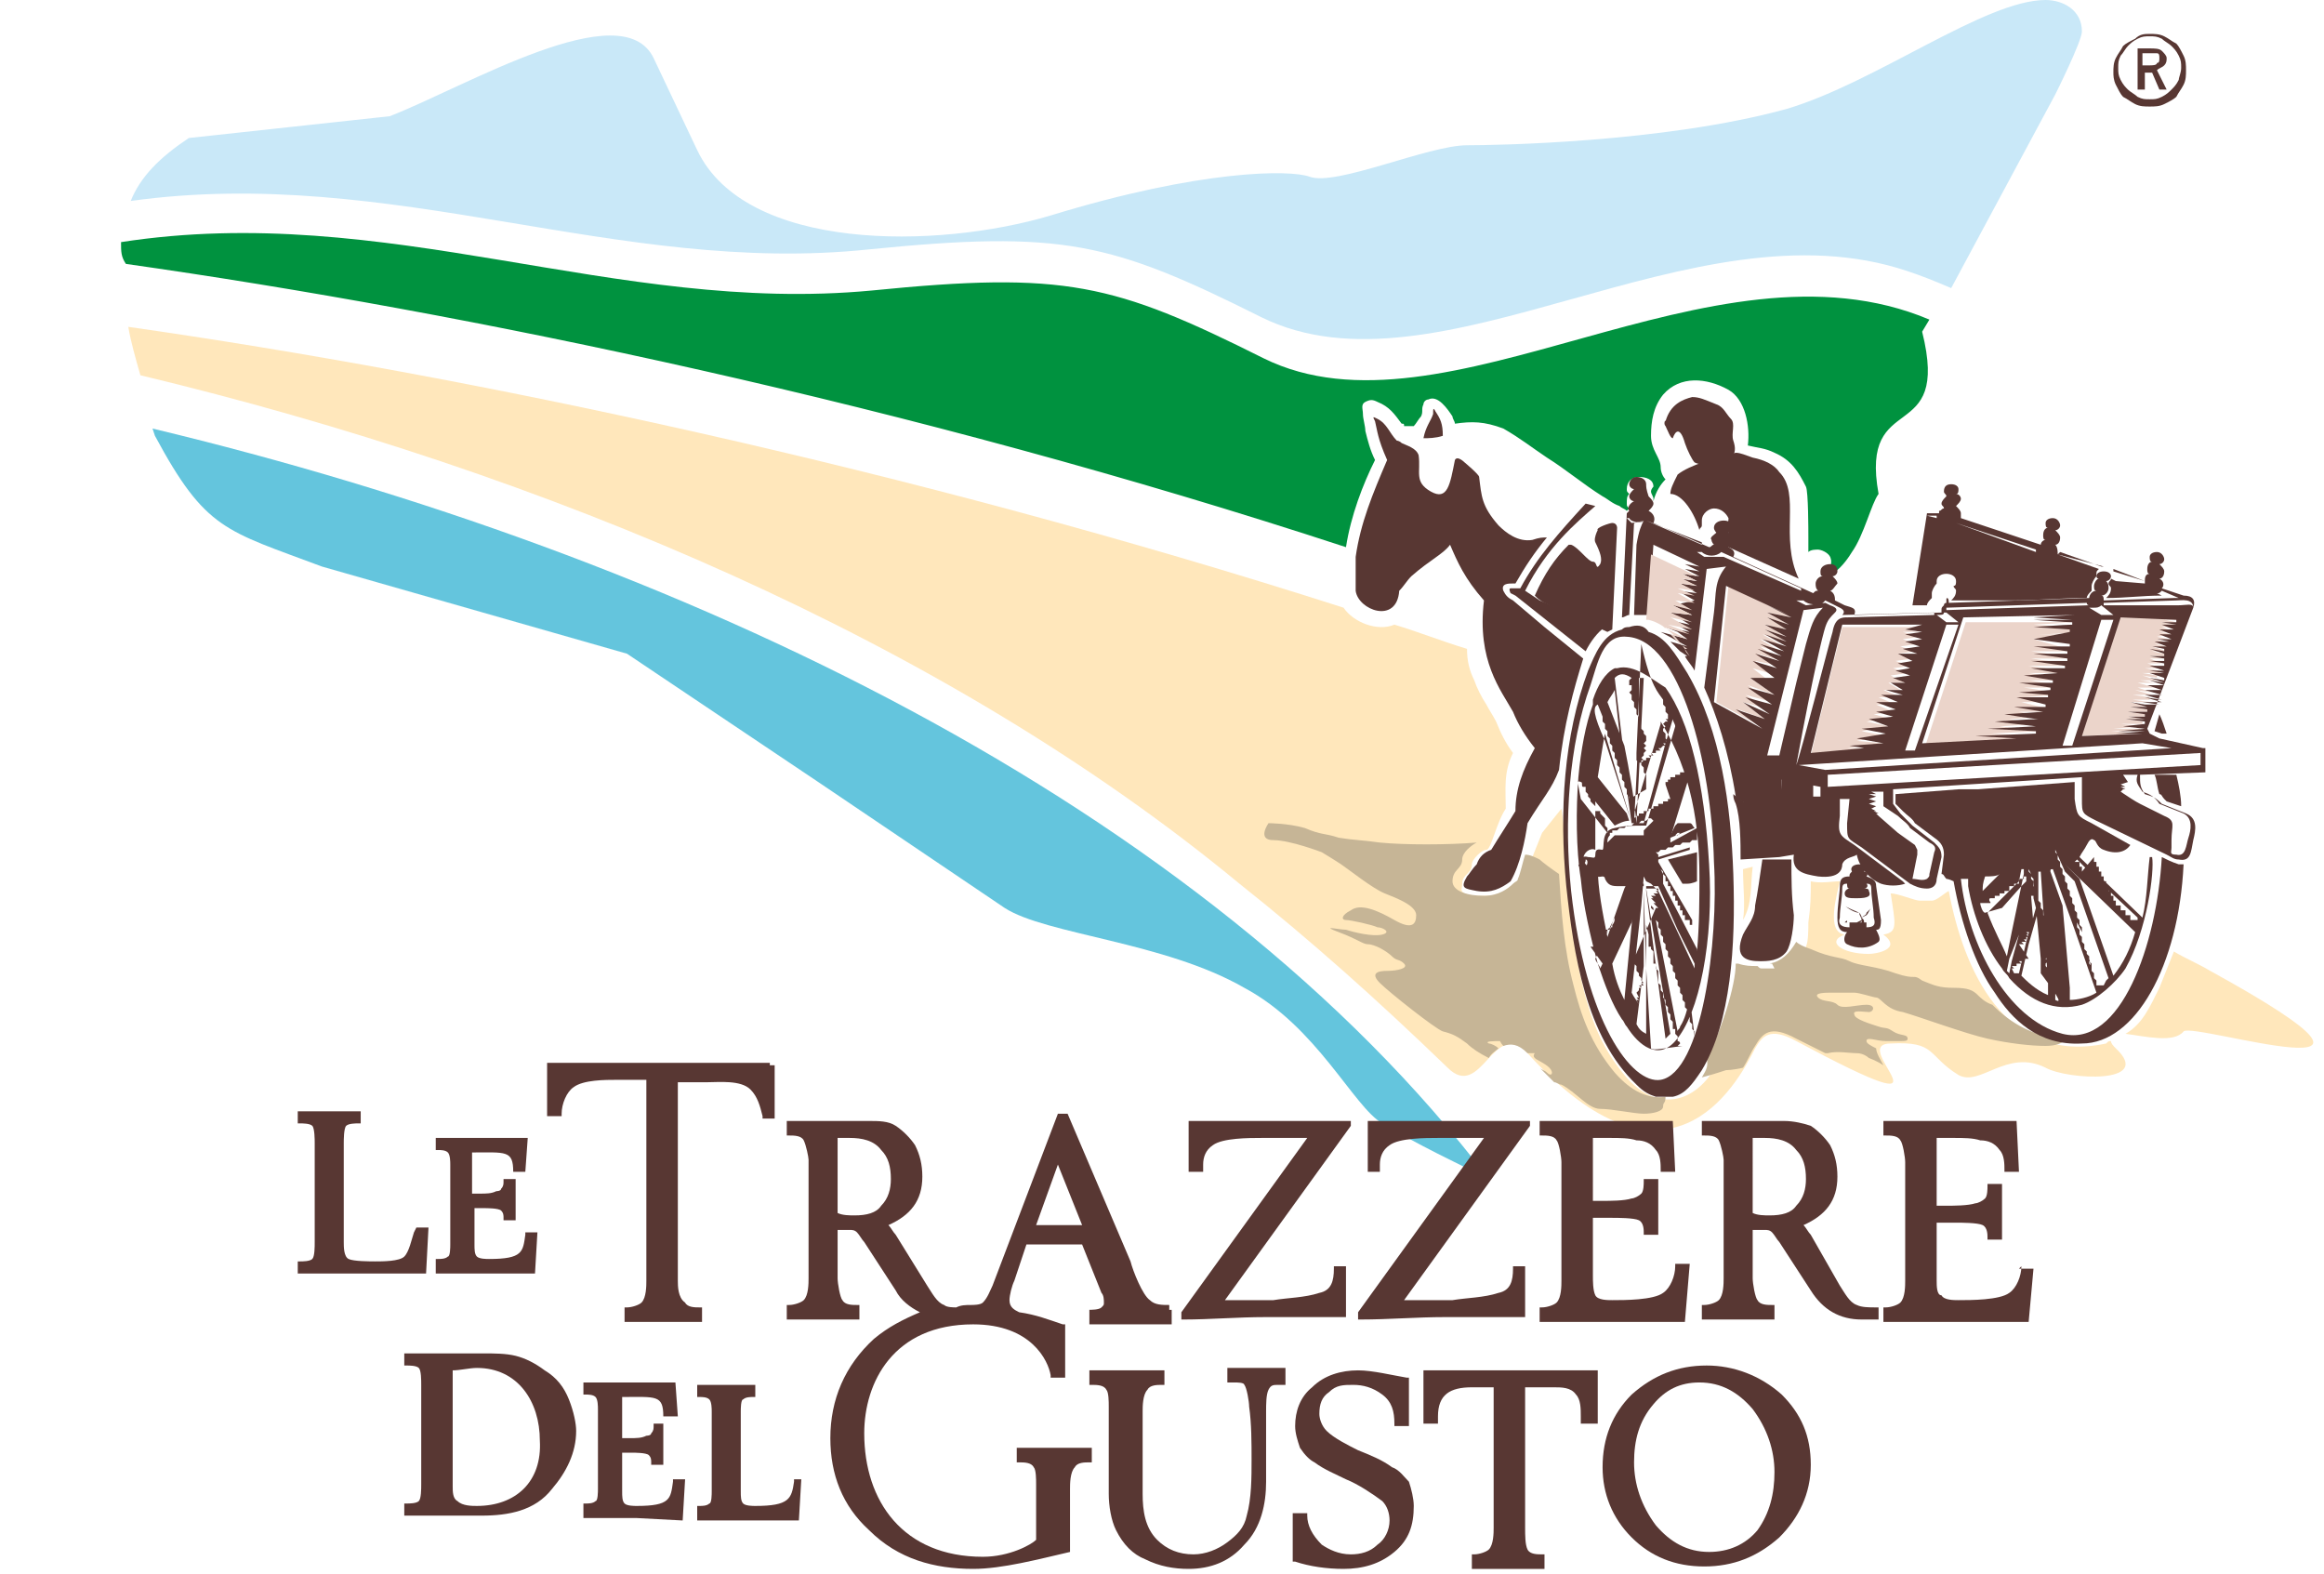 <?xml version="1.0" encoding="utf-8"?>
<!-- Generator: Adobe Illustrator 18.1.1, SVG Export Plug-In . SVG Version: 6.00 Build 0)  -->
<svg version="1.1" id="Livello_1" xmlns="http://www.w3.org/2000/svg" xmlns:xlink="http://www.w3.org/1999/xlink" x="0px" y="0px"
	 viewBox="0 0 96 65" enable-background="new 0 0 96 65" xml:space="preserve">
<g>
	<path fill="#FFE7BB" d="M51.2,36.5c2.9,2.3,5.7,4.8,8.6,7.6c1.4,1.4,1.9-2.1,3.3-0.6c5.8,6.4,8.6,1.4,9.4-0.2
		c0.3-0.5,0.6-0.9,1.7-0.3c7.3,3.9,2,0.1,3.9,0.1c1.9-0.1,1.5,0.5,2.8,1.3c0.9,0.5,2-1.1,3.6-0.3c0.9,0.5,4.5,0.7,2.9-0.8
		c-0.1-0.1-0.2-0.2-0.2-0.3c-0.1,0-0.1,0-0.2,0.1c-4.2,0.9-5.9-3.1-6.5-6.3c-0.2,0.1-0.5,0.4-0.7,0.4c-0.2,0-0.3,0-0.4,0l-0.1,0
		c-0.2,0-0.9-0.3-1.2-0.3c0.2,1.3,0.3,1.6-0.3,1.7c0.8,0.6-0.3,0.8-0.6,0.8c-1.1,0-1.8-0.5-1-0.8c-0.8-0.1-0.3-1.7-0.2-2.2
		c-0.3,0-0.8,0.1-1.2,0c0,0.6,0,1-0.1,1.7c0,0.3,0,0.8-0.1,1c-0.5,0.9-1.2,1.2-2.5,0.8c0,0.9-0.6,2.8-1.1,3.9
		c-0.8,1.7-2.5,2.3-3.9,0.6c-1-1.2-1.4-2.4-1.7-3.6c-0.6-2.3-0.5-4.7-0.9-7.4l-0.4,0.5l-0.4,0.5l-0.4,1l-0.4,1.1l-0.5,0.4L61.4,37
		c-0.3,0-0.7,0-0.9-0.1c-0.2-0.1-0.1-0.2-0.1-0.4c0-0.2,0.1-0.3,0.2-0.4c0.1-0.1,0.2-0.2,0.2-0.4c0-0.2,0.4-0.6,0.6-0.6
		c0.2,0,0.4-1.1,0.8-1.7c0-0.8-0.1-1.5,0.3-2.3c-0.3-0.4-0.5-0.8-0.7-1.3c-0.1-0.2-0.3-0.5-0.4-0.7c-0.2-0.3-0.4-0.7-0.5-1
		c-0.2-0.4-0.3-0.8-0.3-1.3c-1-0.3-2-0.7-3-1l0,0c-0.7,0.3-1.7-0.1-2.1-0.7c-18.1-5.8-36.2-9.6-50.2-11.6l0,0c0.1,0.6,0.3,1.3,0.5,2
		C22.5,19.5,39.1,26.5,51.2,36.5 M87.8,42.7c0.8,0.1,2,0.4,2.4-0.1c0.4-0.4,11.1,3,1.1-2.5c-0.5-0.3-1-0.5-1.5-0.8
		c-0.2,0.5-0.4,1-0.6,1.5C88.8,41.6,88.5,42.3,87.8,42.7 M72,35.9c0,0.7,0.1,1.5,0,2.1c0.4-0.7,0.3-1.4,0.4-2.2L72,35.9z"/>
</g>
<polygon fill="#EBD4CA" points="76.1,25.9 74.8,31.2 77,30.9 76.3,30.9 77.8,30.7 76.7,30.6 77.9,30.4 76.9,30.2 78,30 77.1,29.8 
	78.1,29.7 77.4,29.5 78.2,29.4 77.5,29.1 78.3,29.1 77.6,28.8 78.5,28.8 77.8,28.5 78.5,28.5 78,28.2 78.7,28.2 78.1,27.9 
	78.8,27.8 78.2,27.6 78.9,27.5 78.3,27.3 79,27.2 78.4,27 79.1,26.9 78.5,26.7 79.2,26.6 78.6,26.4 79.3,26.3 78.6,26.1 79.3,26.1 
	78.7,26 79.4,25.9 "/>
<g>
	<path fill="#EBD4CA" d="M81.2,25.7l-1.7,5.2l3.9-0.2l-1.7-0.1l2.5-0.1l0-0.1l-2-0.1l2-0.1l0,0L82.6,30c0,0,1.5-0.1,1.8-0.1l0,0
		c-0.3,0-1.4-0.2-1.4-0.2l1.6-0.1l0,0l-1.2-0.2l1.3,0l0-0.1l-1.2-0.3l1.3,0l0-0.1l-1.2-0.1l1.3-0.1l0-0.1l-1.3-0.2l1.4,0l0-0.1
		l-1.2-0.2l1.3,0l0-0.1l-1.3-0.2l1.4,0l0-0.1l-1.4-0.2l1.5,0l0-0.1l-1.4-0.2l1.4,0l0-0.1l-1.4-0.2l1.5,0l0-0.1L84,26.4l1.6-0.1
		l0-0.1L84,26.2c0,0,1.3,0,1.6-0.1l0-0.1C85.4,26,84,25.9,84,25.9l1.6,0l0,0l-1.6-0.1l1.7-0.1L81.2,25.7L81.2,25.7z"/>
</g>
<polygon fill="#EBD4CA" points="87.5,25.5 85.9,30.4 88.3,30.3 86.9,30.3 88.4,30.3 87.2,30.2 88.4,30.2 88.4,30.1 87.3,30.1 
	88.5,30 88.5,30 87.6,29.9 88.5,29.9 88.5,29.8 87.8,29.7 88.6,29.7 88.6,29.7 87.9,29.6 88.6,29.6 88.6,29.5 87.9,29.4 88.7,29.4 
	88.7,29.3 88,29.2 88.7,29.2 88.7,29.2 88,29 88.8,29 88.8,29 88.1,28.9 88.8,28.9 88.8,28.8 88.1,28.7 88.9,28.7 88.2,28.5 
	88.9,28.6 88.3,28.4 89,28.4 88.3,28.2 89,28.2 88.4,28.1 89.1,28.1 88.5,27.9 89.1,28 89.1,27.9 88.5,27.8 89.2,27.8 89.2,27.7 
	88.6,27.6 89.3,27.6 89.3,27.6 88.7,27.4 89.3,27.4 89.3,27.4 88.8,27.2 89.4,27.2 89.4,27.2 88.8,27.1 89.4,27.1 89.4,27 
	88.9,26.9 89.5,26.9 89.5,26.9 88.9,26.7 89.5,26.8 89.5,26.7 89,26.6 89.6,26.6 89.1,26.4 89.6,26.4 89.6,26.4 89.1,26.3 
	89.7,26.2 89.2,26.1 89.8,26.1 89.3,25.9 89.9,25.9 89.3,25.8 89.9,25.8 89.3,25.7 89.9,25.7 89.9,25.7 89.4,25.6 89.9,25.6 
	89.9,25.5 "/>
<polygon fill="#EBD4CA" points="73.7,26.7 72.8,26.2 73.8,26.5 72.9,26 73.8,26.3 72.9,25.8 73.8,26 73,25.5 73.9,25.8 73,25.3 
	74,25.5 73,25 74.1,25.4 71.4,24.2 70.9,29 72.9,30.1 71.8,29.3 72.9,29.7 72,29 73.1,29.3 72.1,28.7 73.2,29 72.2,28.3 73.3,28.7 
	72.3,28 73.3,28.3 72.4,27.6 73.4,27.9 72.5,27.3 73.5,27.5 72.6,27 73.6,27.3 72.7,26.7 73.7,27 72.7,26.4 "/>
<g>
	<path fill="#00923F" d="M5,10c11-1.7,20.4,3,31,2c8-0.8,10-0.3,16.2,2.8c7.5,3.7,18.5-5.4,27.5-1.6l-0.3,0.5
		c1.2,4.8-2.6,2.3-1.8,6.7c-0.3,0.4-0.6,1.7-1.1,2.4c-0.3,0.5-0.7,0.9-0.9,0.9c0-0.1,0-0.2-0.1-0.2c0,0,0.1-0.1,0.1-0.1
		c0.1-0.2,0-0.4,0-0.4c-0.1-0.2-0.4-0.3-0.5-0.3c-0.1,0-0.3,0-0.4,0.1c0-0.1,0-0.5,0-0.6c0-0.3,0-1.9-0.1-2.1
		c-0.3-0.6-0.6-1.1-1.3-1.4c-0.4-0.2-0.7-0.2-1.1-0.3c0.1-0.8-0.1-1.9-0.8-2.3c-0.9-0.5-2-0.6-2.7,0.2c-0.4,0.5-0.5,1.1-0.5,1.7
		c0,0.6,0.4,0.9,0.4,1.3c0,0.2,0.1,0.4,0.2,0.5c-0.2,0.2-0.4,0.5-0.5,0.9c0,0,0-0.1,0-0.1c0-0.1-0.1-0.2-0.1-0.3
		c0-0.1,0.1-0.2,0.1-0.2c0-0.3-0.3-0.4-0.6-0.4c-0.3,0-0.5,0.2-0.5,0.5c0,0.1,0,0.1,0.1,0.2c-0.1,0.1-0.1,0.2-0.1,0.4
		c0,0.1,0,0.1,0.1,0.2c0,0-0.1,0.1-0.1,0.1c-0.1-0.1-0.2-0.1-0.3-0.2c-0.3-0.1-0.5-0.3-0.7-0.4c-0.8-0.5-1.5-1.1-2.3-1.6
		c-0.6-0.4-1.1-0.8-1.8-1.2c-0.8-0.3-1.3-0.3-2-0.2c0-0.1-0.1-0.2-0.1-0.3c-0.2-0.3-0.6-0.9-1-0.7c-0.1,0-0.2,0.1-0.2,0.2
		c-0.1,0.2,0,0.3-0.1,0.5c-0.1,0.1-0.2,0.3-0.3,0.4c-0.1,0-0.2,0-0.4,0c0-0.1,0-0.1-0.1-0.1c-0.3-0.4-0.5-0.7-1-0.9
		c-0.2-0.1-0.3-0.1-0.5,0c-0.2,0.1-0.1,0.3-0.1,0.5c0,0.2,0.1,0.5,0.1,0.7c0.1,0.4,0.2,0.8,0.4,1.2c-0.5,1-1,2.3-1.2,3.6
		c-18-5.9-36.3-9.7-50.4-11.7C5,10.6,5,10.4,5,10"/>
	<path fill="#64C5DD" d="M6.3,17.7c21.7,5.2,43.4,15.5,55.2,31c-1.4-0.7-2.9-1.4-4.4-2.3c-1.2-0.7-2.7-4-5.7-5.6
		c-3.3-1.9-8.2-2.2-9.9-3.3l-7.7-5.2l-7.9-5.3l-12.6-3.6c-4-1.5-4.8-1.5-6.9-5.4L6.3,17.7z"/>
	<path fill="#C9E8F8" d="M78.8,11.2c-8.9-3-19.4,5.5-26.7,1.9c-6.2-3.1-8.2-3.6-16.2-2.8c-10.4,1.1-19.7-3.5-30.5-2
		c0.4-1,1.2-1.8,2.4-2.6l8.3-0.9c3.1-1.2,9.6-5.1,10.9-2.4l1.8,3.8c2,4.2,9.9,4.1,14.6,2.7c6.2-1.9,9.9-1.9,10.7-1.6
		c1.1,0.4,4.9-1.3,6.5-1.3c1.1,0,8.1-0.1,13.2-1.5C77.5,3.4,82,0,84.5,0C85.2,0,86,0.4,86,1.3c0,0.4-1.1,2.6-1.1,2.6l-4.3,8
		C79.9,11.6,79.4,11.4,78.8,11.2"/>
	<path fill="#C6B596" d="M57,34.8c-0.7-0.1-1.1-0.1-1.7-0.2c-0.6-0.2-0.7-0.1-1.4-0.4c-0.7-0.2-1.5-0.2-1.5-0.2s-0.5,0.7,0.2,0.7
		c0.7,0,2,0.5,2,0.5s0.5,0.3,0.8,0.5c0.3,0.2,1.3,1,1.8,1.2c0.5,0.2,1.3,0.5,1.3,0.9c0,0.4-0.2,0.6-0.9,0.2
		c-0.7-0.4-1.4-0.7-1.8-0.4c-0.4,0.2-0.4,0.4-0.2,0.4c0.2,0,1.1,0.2,1.3,0.3c0.2,0,0.6,0.2,0.2,0.3c-0.4,0.1-1.2-0.1-1.5-0.2
		c-0.3,0-1.1-0.2-0.3,0.1c0.8,0.3,1,0.5,1.2,0.5c0.3,0,0.8,0.3,1,0.5c0.2,0.2,0.3,0.1,0.5,0.3c0.2,0.2-0.3,0.3-0.7,0.3
		c-0.4,0-0.7,0.1-0.3,0.5c0.4,0.4,2.3,1.9,2.6,2c0.4,0.1,0.6,0.2,1,0.5c0.2,0.2,0.5,0.4,0.9,0.6c0.1-0.2,0.3-0.3,0.4-0.4
		c-0.1-0.1-0.3-0.2-0.4-0.2C61.3,43,61.7,43,62,43c-0.1-0.1,0,0.1,0.1,0.2c0.3-0.1,0.6-0.1,1,0.3c0.1,0,0.2,0,0.3,0
		c0,0-0.1,0.1,0,0.2c0.1,0.1,0.4,0.2,0.6,0.4c0.2,0.2,0.1,0.4-0.1,0.2c-0.1-0.1-0.2-0.1-0.3-0.2c0.2,0.2,0.4,0.4,0.6,0.6
		c0.1,0,0.2,0.1,0.3,0.1c0.6,0.3,1.1,1,1.6,1c0.5,0,1.4,0.2,1.8,0.2c0.4,0,0.8-0.1,0.8-0.3c0-0.2,0.1-0.1,0.1-0.4
		c-0.7,0.1-1.4-0.2-2.1-1c-1-1.2-1.4-2.4-1.7-3.6c-0.4-1.5-0.5-3-0.6-4.6c-0.3-0.2-0.7-0.5-0.8-0.6c-0.2-0.1-0.4-0.2-0.6-0.2
		c-0.1,0.3-0.2,0.8-0.3,1c0,0.1-0.1,0.1-0.2,0.2c-0.2,0.2-0.6,0.5-1.2,0.5c-0.7,0-1.3-0.2-1.3-0.6c0-0.5,0.4-0.5,0.4-0.9
		c0-0.3,0.4-0.6,0.6-0.7C59.8,34.9,58,34.9,57,34.8 M70.3,44.5c0.4-0.1,1-0.3,1-0.3s0.3,0,0.7-0.1c0.2-0.3,0.3-0.6,0.5-0.9
		c0.3-0.5,0.6-0.9,1.7-0.3c0.4,0.2,0.8,0.4,1.2,0.6c0,0,0.1,0,0.1,0c0.4-0.1,0.9,0,1.2,0s0.5,0.2,0.5,0.2s0.3,0.1,0.6,0.3
		c-0.1-0.2-0.3-0.5-0.3-0.7c-0.2-0.1-0.4-0.2-0.4-0.3c0-0.2,0.4,0,0.8,0c0.1,0,0.2,0,0.3,0c0.1,0,0.2,0,0.3,0c0.2,0,0.3,0,0.3-0.1
		c0-0.2-0.3-0.1-0.6-0.3c-0.3-0.2-0.3-0.1-0.6-0.2c-0.3-0.1-1-0.3-1-0.5c-0.1-0.2,0.4-0.1,0.6-0.1c0.2,0,0.3-0.3-0.1-0.3
		c-0.4,0-1,0.2-1.2,0c-0.2-0.2-0.6-0.1-0.8-0.3c-0.2-0.2,0.3-0.2,0.6-0.2h0.9c0.2,0,0.8,0.2,0.9,0.2c0.2,0,0.4,0.5,1.1,0.6
		c0.7,0.2,2.6,0.9,3.5,1.1c0.9,0.2,1.8,0.3,2.4,0.3c0.4,0,0.7-0.1,0.9-0.3c-0.1,0-0.2,0-0.2,0c-1.2-0.1-2.1-0.6-2.9-1.4
		c-0.3-0.1-0.5-0.3-0.6-0.4c-0.2-0.2-0.4-0.3-1-0.3s-0.8-0.1-1.3-0.3c-0.4-0.3-0.2,0-1.1-0.3c-0.8-0.3-1.5-0.3-1.9-0.5
		c-0.4-0.2-0.7-0.1-1.6-0.5c-0.3-0.1-0.5-0.2-0.6-0.3c0,0,0,0,0,0c-0.3,0.5-0.6,0.8-1.1,0.9h0.1l0.1,0.2c0,0-0.4,0-0.5,0
		c-0.1,0-0.1,0-0.2-0.1c-0.3,0-0.5,0-0.8-0.1l-0.1,0c0,0.9-0.6,2.8-1.2,3.9C70.6,44.1,70.4,44.3,70.3,44.5 M76.7,40.2
		c-0.1,0.1,0.1,0.2,0.2,0.2c0.1,0,0.3,0.1,0.4,0.1c0.2,0,0.5,0,0.5,0s-0.1-0.2-0.2-0.2c-0.2,0-0.5,0-0.6-0.1
		C76.9,40.1,76.7,40.2,76.7,40.2 M73.5,40.6c-0.2,0-0.1,0.1,0.1,0.1c0.2,0,0.4,0.2,0.6,0.3c0.2,0,0.4,0.1,0.6,0
		c0.2-0.1,0.3-0.1,0.4-0.1c0.2,0-0.3,0-0.4-0.1c-0.1-0.1-0.1-0.2-0.3-0.3c-0.2,0-0.2,0.1-0.4,0.1S73.5,40.6,73.5,40.6 M59.8,41.9
		c-0.2,0-0.5,0-0.3,0.1c0.3,0.1,0.4,0.3,0.5,0.3c0.1,0.1,0.4-0.2,0.4-0.2S59.8,41.9,59.8,41.9 M58.6,41.1l0,0.2c0,0,0.9,0.3,1,0.3
		c0.1,0,0.1-0.1,0-0.3C59.3,41.1,58.6,41.1,58.6,41.1"/>
	<path fill="#583733" d="M88.8,2.2h-0.3v0.5h0.3c0.1,0,0.3,0,0.3-0.1c0.1,0,0.1-0.1,0.1-0.2c0-0.1,0-0.2-0.1-0.2
		C89,2.2,88.9,2.2,88.8,2.2 M88.8,2c0.2,0,0.4,0,0.5,0.1c0.1,0.1,0.2,0.2,0.2,0.3c0,0.1,0,0.2-0.1,0.3c-0.1,0.1-0.2,0.1-0.3,0.2
		l0.4,0.8h-0.3l-0.3-0.7h-0.3v0.7h-0.3V2H88.8z M90.1,2.8c0-0.2,0-0.3-0.1-0.5c-0.1-0.2-0.2-0.3-0.3-0.4c-0.1-0.1-0.3-0.2-0.4-0.3
		c-0.2-0.1-0.3-0.1-0.5-0.1c-0.2,0-0.3,0-0.5,0.1c-0.2,0.1-0.3,0.2-0.4,0.3c-0.1,0.1-0.2,0.3-0.3,0.4c-0.1,0.2-0.1,0.3-0.1,0.5
		c0,0.2,0,0.3,0.1,0.5c0.1,0.2,0.2,0.3,0.3,0.4C88,3.8,88.2,3.9,88.3,4c0.2,0.1,0.3,0.1,0.5,0.1c0.2,0,0.3,0,0.5-0.1
		c0.2-0.1,0.3-0.2,0.4-0.3c0.1-0.1,0.2-0.2,0.3-0.4C90,3.2,90.1,3,90.1,2.8 M88.8,1.4c0.2,0,0.4,0,0.6,0.1c0.2,0.1,0.3,0.2,0.5,0.3
		c0.1,0.1,0.2,0.3,0.3,0.5c0.1,0.2,0.1,0.4,0.1,0.6c0,0.2,0,0.4-0.1,0.6c-0.1,0.2-0.2,0.3-0.3,0.5c-0.1,0.1-0.3,0.2-0.5,0.3
		c-0.2,0.1-0.4,0.1-0.6,0.1c-0.2,0-0.4,0-0.6-0.1c-0.2-0.1-0.3-0.2-0.5-0.3c-0.1-0.1-0.2-0.3-0.3-0.5c-0.1-0.2-0.1-0.4-0.1-0.5
		c0-0.2,0-0.4,0.1-0.6c0.1-0.2,0.2-0.3,0.3-0.5c0.1-0.1,0.3-0.2,0.5-0.3C88.4,1.4,88.6,1.4,88.8,1.4"/>
	<path fill="#583733" d="M76.4,38.1C76.4,38.1,76.4,38.1,76.4,38.1C76.4,38.1,76.4,38.1,76.4,38.1"/>
	<path fill="#583733" d="M69.5,34.3L69.5,34.3l0.2,0L69.5,34.3l-0.1,0.1l-0.1,0.1l0,0h-0.1l0.1-0.1l0,0l0.1,0l0.1-0.1L69.5,34.3z
		 M69.2,34.1L69,34.5l0,0.1l1-0.4c-0.1-0.1-0.1-0.2-0.2-0.2l-0.5,0L69.2,34.1z"/>
	<path fill="#583733" d="M70.1,35.2l-1.2,0.3l0.6,1l0.2,0c0.2,0,0.4-0.1,0.4-0.1c0,0,0,0,0,0c0-0.1,0-0.1,0-0.2
		C70.1,36.1,70.1,35.7,70.1,35.2"/>
	<path fill="#583733" d="M76.3,38.1c0,0-0.1,0-0.1,0C76.3,38,76.3,38,76.3,38.1"/>
	<path fill="#583733" d="M76.4,38.1L76.4,38.1C76.4,38.1,76.4,38.1,76.4,38.1C76.4,38.1,76.4,38.1,76.4,38.1"/>
	<polygon fill="#583733" points="77.2,36.9 77.2,36.9 77.2,36.9 	"/>
	<path fill="#583733" d="M69.8,52.2h-0.6l0,0.1c0,0.4-0.2,0.9-0.5,1.1c-0.4,0.3-1.6,0.3-2.1,0.3c-0.2,0-0.6,0-0.7-0.2
		c-0.1-0.2-0.1-0.6-0.1-0.8v-2.4h0.8c0.2,0,0.9,0,1.1,0.1c0.2,0.1,0.2,0.4,0.2,0.5l0,0.1h0.6l0-1.2c0-0.3,0-0.7,0-1l0-0.1h-0.6
		l0,0.1c0,0.1,0,0.4-0.1,0.5c-0.1,0.1-0.3,0.2-0.4,0.2c-0.3,0.1-0.9,0.1-1.2,0.1h-0.4V47h0.7c0.4,0,0.8,0,1.1,0.1
		c0.3,0,0.6,0.1,0.8,0.4c0.2,0.2,0.2,0.6,0.2,0.8v0.1h0.6l-0.1-2.1l-0.1,0c-0.9,0-1.8,0-2.6,0l-2.8,0v0.6l0.1,0c0.2,0,0.5,0,0.6,0.2
		c0.1,0.1,0.2,0.7,0.2,0.9v4.9c0,0.2,0,0.7-0.2,0.9c-0.1,0.1-0.4,0.2-0.6,0.2l-0.1,0v0.6l3.2,0l2.8,0L69.8,52.2z"/>
	<path fill="#583733" d="M89,30.2l0.3,0.1l0.2,0c-0.1-0.3-0.2-0.6-0.3-0.8L89,30.2L89,30.2z"/>
	<path fill="#583733" d="M79.9,21.3l0.1,0c0,0,0,0.1,0,0.1l-0.4-0.1L79.9,21.3z M80.8,21.6l3.3,1.1c0,0,0,0.1,0,0.1L80.8,21.6
		C80.8,21.6,80.8,21.6,80.8,21.6 M79.1,25L79.1,25C79.2,25,79.2,25,79.1,25L79.1,25l0.5,0c0-0.1,0.1-0.2,0.2-0.3c0-0.1,0-0.1,0-0.2
		c0-0.1,0.1-0.3,0.2-0.4c0,0,0,0,0-0.1c0-0.2,0.2-0.3,0.4-0.3c0.2,0,0.4,0.1,0.4,0.3c0,0.1,0,0.2-0.1,0.2c0,0.1,0.1,0.1,0.1,0.2
		c0,0.2-0.1,0.3-0.2,0.4c0,0,0,0,0,0c0.2,0,0.3,0,0.4,0l0,0l0.4,0l0,0l0.6,0l0,0l0.8,0l0,0l0.3,0l0,0l0,0c1,0,2-0.1,3.1-0.1
		c0-0.1,0.1-0.2,0.2-0.3c0-0.1,0-0.1,0-0.2c0-0.1,0.1-0.3,0.2-0.4c0,0,0,0,0-0.1c0-0.1,0-0.1,0.1-0.2l-1.7-0.6c0,0,0,0,0,0
		c0,0,0,0,0.1-0.1l1.7,0.6c0,0,0.1,0,0.1,0L85,22.9c0-0.1,0-0.3-0.1-0.4c0.1,0,0.2-0.1,0.2-0.3c0-0.1-0.1-0.2-0.2-0.3
		c0.1,0,0.2-0.1,0.2-0.2c0-0.1-0.1-0.3-0.3-0.3c-0.2,0-0.3,0.1-0.3,0.2c0,0.1,0,0.2,0.1,0.2c-0.1,0-0.2,0.1-0.2,0.3
		c0,0.1,0,0.2,0.1,0.2c-0.1,0-0.2,0.1-0.2,0.2l-3.3-1.1c0,0,0,0,0,0c0,0,0-0.1,0-0.2c0-0.1-0.1-0.2-0.2-0.3c0.1-0.1,0.2-0.2,0.2-0.3
		c0-0.1-0.1-0.2-0.2-0.2c0.1,0,0.1-0.1,0.1-0.2c0-0.1-0.1-0.2-0.3-0.2c-0.2,0-0.3,0.1-0.3,0.3c0,0.1,0.1,0.1,0.1,0.2
		c-0.1,0.1-0.2,0.2-0.2,0.3c0,0.1,0.1,0.1,0.1,0.2c-0.1,0-0.1,0.1-0.2,0.1c0,0,0,0,0,0c0,0,0,0,0,0c0,0,0,0,0,0.1l-0.1,0l-0.4,0
		L79,25C79,25,79.1,25,79.1,25"/>
	<path fill="#583733" d="M69,20.4c0.5,0,1,0.8,1.2,1.5c0-0.1,0.1-0.1,0.1-0.2c0-0.1,0-0.1,0-0.2c0-0.3,0.3-0.5,0.5-0.5
		c0.3,0,0.5,0.2,0.6,0.4c0,0.1,0,0.2-0.1,0.2c0.1,0.1,0.1,0.2,0.1,0.3c0,0.1,0,0.2-0.1,0.3c0.1,0.1,0.1,0.2,0.1,0.4l2.9,1.3
		c-0.8-1.7,0.1-3.5-0.8-4.4c-0.2-0.3-0.6-0.5-1.1-0.6c-0.3-0.1-0.5-0.2-0.7-0.2c-0.8,0.2-1.9,0.5-2.4,0.9C69.1,20,69,20.2,69,20.4"
		/>
	<path fill="#583733" d="M83.5,52.3c0,0.4-0.2,0.9-0.5,1.1c-0.4,0.3-1.6,0.3-2.1,0.3c-0.2,0-0.6,0-0.7-0.2C80,53.5,80,53.1,80,52.9
		v-2.4h0.8c0.2,0,0.9,0,1.1,0.1c0.2,0.1,0.2,0.4,0.2,0.5l0,0.1h0.6l0-1.2c0-0.3,0-0.7,0-1l0-0.1h-0.6l0,0.1c0,0.1,0,0.4-0.1,0.5
		c-0.1,0.1-0.3,0.2-0.4,0.2c-0.3,0.1-0.9,0.1-1.2,0.1H80V47h0.7c0.4,0,0.8,0,1.1,0.1c0.3,0,0.6,0.1,0.8,0.4c0.2,0.2,0.2,0.6,0.2,0.8
		v0.1h0.6l-0.1-2.1l-0.1,0c-0.9,0-1.8,0-2.6,0l-2.8,0v0.6l0.1,0c0.2,0,0.5,0,0.6,0.2c0.1,0.1,0.2,0.7,0.2,0.9v4.9
		c0,0.2,0,0.7-0.2,0.9c-0.1,0.1-0.4,0.2-0.6,0.2l-0.1,0v0.6l3.2,0l2.8,0l0.2-2.2h-0.6L83.5,52.3z"/>
	<path fill="#583733" d="M90.9,31.6l-15.4,0.9l0-0.5l15.4-0.9V31.6z M88.5,32.7L88.5,32.7L88.5,32.7c0.3,0.1,0.5,0.2,0.7,0.5l0,0
		l1,0.4c0.4,0.2,0.3,0.7,0.2,1c-0.1,0.3-0.1,0.8-0.5,0.7c-0.3,0-0.2-0.1-0.2-0.3c0-0.1,0-0.2,0-0.3c0-0.6,0.2-0.8-0.3-1l-1-0.5
		c-0.2-0.1-0.5-0.3-0.8-0.5l0.1,0l-0.1,0l0.1,0l-0.1,0l0.1,0l-0.1,0l0.1-0.1l-0.1,0l0.2,0l-0.2,0l0.2,0l-0.2-0.1l0.2,0l-0.2-0.1
		l0.3-0.1L87.7,32l0.6,0C88.2,32.3,88.3,32.4,88.5,32.7 M78.4,33.7L78.4,33.7c0.2,0.2,0.4,0.3,0.5,0.5l0,0l0.8,0.6
		c0.2,0.1,0.3,0.2,0.2,0.4l-0.2,0.9c0,0.1,0,0.1-0.1,0.2c-0.2,0.1-0.4,0-0.6,0l0.2-1l0-0.2l-0.1-0.2l-0.7-0.5l-0.8-0.7l-0.1-0.1
		l0.1,0l-0.2-0.1l0.1,0l-0.2-0.1l0.2-0.1l-0.3-0.1l0.3-0.1l-0.3-0.1l0.3-0.1l-0.3-0.1l0.3,0l-0.2-0.1l0.5,0l0,0l0,0.6L78.4,33.7z
		 M74.3,31.6l14.2-0.9l1.2,0.2l-14.3,0.9L74.3,31.6z M75.4,25.9c0.1-0.3,0.2-0.4,0.4-0.6c0.1-0.1,0.1-0.2-0.2-0.3l-0.2-0.1l-0.8,0.1
		l-0.4-0.2l0.3,0c0.2,0.2,0.6,0.2,0.8,0.1c0,0,0.1-0.1,0.1-0.1l0.6,0.3c0.2,0.1,0.2,0.2,0.1,0.3l3.8-0.1h0c0,0,0,0.1,0,0.1l-3.6,0.1
		c-0.2,0-0.5,0-0.6,0.6c-0.1,0.3-1.3,5-1.5,5.5C74.9,27.8,75.3,26.2,75.4,25.9 M73,31.2l1.5-6l0.8-0.1c-0.4,0.4-0.5,0.8-0.7,1.5
		l-0.4,1.6l-0.7,3L73,31.2z M72.9,29.7l-1.2-0.4l1.1,0.8l-2-1.1l0.5-4.8l2.6,1.2L73,25l1,0.5l-1-0.2l0.9,0.5L73,25.5l0.8,0.5
		l-0.9-0.2l0.9,0.5L72.9,26l0.9,0.5l-0.9-0.3l0.9,0.5l-1-0.3l0.9,0.5l-1-0.3l0.9,0.5l-1-0.3l0.9,0.5l-1-0.3l0.9,0.6l-1-0.3l0.9,0.7
		L72.3,28l1,0.7l-1.1-0.3l1,0.7l-1.1-0.3l1,0.7L72,29L72.9,29.7z M71.2,23L70.4,23l-0.3-0.2l0.2,0c0.2,0.2,0.6,0.2,0.8,0
		c0,0,0,0,0,0l3.3,1.5c0,0,0,0.1,0,0.1L71.2,23z M68,21.5l-0.6,0.1l-0.2-0.2l0.1,0C67.4,21.6,67.8,21.6,68,21.5l2.3,0.9
		c0,0,0,0.1,0,0.1L68,21.5z M78.7,28.2l-0.6,0l0.5,0.3l-0.7,0l0.7,0.2l-0.9,0l0.7,0.3l-0.9,0l0.8,0.3l-0.8,0.1l0.7,0.2l-1,0.1L78,30
		l-1.1,0.1l1,0.2l-1.2,0.2l1.1,0.2l-1.4,0.1l0.6,0.1l-2.2,0.2l1.3-5.3l3.3,0L78.7,26l0.7,0.1l-0.7,0.1l0.7,0.2l-0.7,0.1l0.6,0.2
		l-0.7,0.1l0.6,0.2L78.4,27l0.6,0.3l-0.6,0.1l0.5,0.2l-0.6,0.1l0.6,0.2l-0.7,0.1L78.7,28.2z M80.4,25.8l0.5,0L79.1,31h-0.4
		L80.4,25.8z M80,25.4c0.2,0,0.3,0,0.3-0.1l0.1,0l0.5,0.4l-0.5,0v0L80,25.4C80,25.4,80,25.4,80,25.4 M80.4,25.1l5.8-0.2
		c0,0,0,0.1,0.1,0.1l-5.9,0.2C80.4,25.2,80.4,25.2,80.4,25.1 M85,27.8L85,27.8l-1.4,0.1l1.2,0.2l0,0.1l-1.4,0l1.3,0.2l0,0.1
		l-1.3,0.1l1.2,0.1l0,0.1l-1.3,0l1.2,0.3l0,0.1l-1.3,0l1.2,0.2l0,0l-1.6,0.1c0,0,1.2,0.2,1.4,0.2l0,0c-0.3,0-1.8,0.1-1.8,0.1
		l1.7,0.2l0,0l-2,0.1l2,0.1l0,0.1l-2.5,0.1l1.7,0.1l-3.9,0.2l1.7-5.2l0,0l4.6-0.1l-1.7,0.1l1.6,0.1l0,0l-1.6,0c0,0,1.3,0.1,1.6,0.1
		l0,0.1c-0.3,0-1.6,0.1-1.6,0.1l1.5,0.1l0,0.1L84,26.4l1.5,0.2l0,0.1l-1.5,0l1.4,0.2l0,0.1l-1.4,0l1.4,0.2l0,0.1l-1.5,0l1.4,0.2
		l0,0.1l-1.4,0L85,27.8z M86.8,25.6l0.5,0l-1.7,5.2h-0.4L86.8,25.6z M86.3,25.1c0,0,0.1,0,0.2,0c0.1,0,0.2,0,0.3-0.1l0.5,0.4l-0.5,0
		L86.3,25.1L86.3,25.1z M86.9,24.9l3-0.1c0.2,0,0.7-0.1,0.7,0.3c0-0.2-0.3-0.1-0.6-0.1L86.9,25C86.9,25,86.9,25,86.9,24.9
		 M89.9,25.6l-0.5,0L89.9,25.6l0,0.1l-0.6,0l0.6,0.1l-0.6,0l0.5,0.2l-0.6,0l0.5,0.2l-0.5,0l0.5,0.2l-0.6,0l0.5,0.1l0,0l-0.6,0
		l0.5,0.2l-0.6,0l0.5,0.1l0,0.1l-0.6-0.1l0.6,0.2l0,0.1l-0.6,0l0.6,0.1l0,0.1l-0.6,0l0.6,0.1l0,0.1l-0.6,0l0.6,0.2l0,0l-0.6,0
		l0.6,0.1l0,0l-0.6,0l0.6,0.2l0,0.1l-0.6-0.1l0.6,0.2l0,0l-0.6-0.1l0.6,0.2l-0.7,0l0.6,0.2l-0.7,0l0.7,0.2l-0.7,0l0.7,0.2l-0.7-0.1
		l0.7,0.2l-0.8,0l0.7,0.1l0,0l-0.7,0l0.7,0.1l0,0L88,29l0.7,0.2l0,0l-0.7,0l0.7,0.1l0,0.1l-0.8,0l0.7,0.1l0,0.1l-0.7,0l0.7,0.1l0,0
		l-0.8,0l0.8,0.1l0,0.1l-0.9,0.1l0.9,0.1l0,0l-1.1,0.1l1.1,0l0,0l-1.2,0.1l1.2,0l-1.5,0l1.4,0l-2.5,0.1l1.6-4.9L89.9,25.6L89.9,25.6
		z M91,30.9l-1.8-0.4l-0.4-0.2l-0.1-0.2l1.9-5c0.1-0.3,0-0.5-0.4-0.5l-0.9-0.3c0.1-0.1,0.1-0.3-0.1-0.4c0.1,0,0.2-0.1,0.2-0.3
		c0-0.1-0.1-0.2-0.2-0.3c0.1,0,0.2-0.1,0.2-0.2c0-0.1-0.1-0.3-0.3-0.3c-0.2,0-0.3,0.1-0.3,0.2c0,0.1,0,0.2,0.1,0.2
		c-0.1,0-0.2,0.1-0.2,0.3c0,0.1,0,0.2,0.1,0.2c-0.2,0-0.2,0.2-0.2,0.3l-1.3-0.5c0,0,0,0.1,0,0.1l1.3,0.4c0,0,0,0.1,0,0.1
		c0,0,0,0,0,0L87.4,24l-0.2-0.1c0,0.1-0.1,0.1-0.1,0.2c0,0.1,0.1,0.1,0.1,0.2c0,0.2-0.1,0.3-0.2,0.4c0,0,0,0,0,0
		c0.8,0,1.5-0.1,2.3-0.1l-0.2-0.1c0.1,0,0.1,0,0.2-0.1l0.7,0.3l-0.2,0l-2.9,0.1c0-0.1,0-0.2-0.1-0.2c0.2,0,0.3-0.2,0.3-0.3
		c0-0.1,0-0.2-0.1-0.3c0.1,0,0.2-0.1,0.2-0.2c0-0.1-0.1-0.2-0.3-0.2c-0.2,0-0.3,0.1-0.3,0.2c0,0,0,0.1,0.1,0.1
		c-0.1,0-0.2,0.2-0.2,0.3c0,0.1,0,0.2,0.1,0.2c-0.2,0-0.3,0.2-0.3,0.3l-5.8,0.2c0-0.1,0-0.2-0.1-0.2v0l0,0l0,0l0,0l0,0l0,0l0,0l0,0
		l0,0l0,0l0,0l0,0l0,0l0,0l0,0l0,0l0,0l0,0l0,0l0,0l0,0l0,0l0,0l0,0l0,0l0,0l0,0l0,0l0,0l0,0l0,0l0,0l0,0l0,0l0,0l0,0l0,0l0,0l0,0
		l0,0l0,0l0,0l0,0l0,0l0,0l0,0l0,0l0,0l0,0l0,0l0,0l0,0l0,0l0,0l0,0l0,0l0,0l0,0l0,0l0,0l0,0l0,0l0,0l0,0v0l0,0v0v0v0v0v0v0l0,0v0
		l0,0v0l0,0v0l0,0l0,0l0,0l0,0v0l0,0l0,0l0,0l0,0l0,0l0,0l0,0v0l0,0l0,0l0,0l0,0l0,0l0,0l0,0l0,0l0,0l0,0l0,0l0,0l0,0l0,0l0,0l0,0
		l0,0l0,0l0,0l0,0l0,0l0,0l0,0l0,0l0,0l0,0l0,0l0,0l0,0l0,0l0,0l0,0l0,0l0,0l0,0l0,0l0,0l0,0h0l0,0l0,0l0,0c0,0,0.1,0,0.1,0l0,0l0,0
		l0,0l0,0l0,0l0,0l0,0l0,0l0,0l0,0l0,0l0,0l0,0l0,0l0,0l0,0l0,0l0,0l0,0l0,0l0,0l0,0l0,0l0,0l0,0l0,0l0,0l0,0l0,0l0,0l0,0l0,0l0,0v0
		v0v0l0,0v0v0v0l0,0v0v0l0,0l0,0l0,0l0,0l0,0l0,0l0,0l0,0l0,0l0,0l0,0l0,0l0,0l0,0l0,0l0,0l0,0l0,0l0,0l0,0l0,0l0,0l0,0l0,0l0,0l0,0
		l0,0l0,0l0,0l0,0l0,0l0,0l0,0l0,0l0,0l0,0l0,0l0,0l0,0l0,0l0,0l0,0l0,0l0,0l0,0l0,0l0,0l0,0l0,0l0,0l0,0h0l0,0l0,0c0,0,0,0,0,0h0h0
		h0l0,0h0l0,0l0,0l0,0h0l0,0l0,0l0,0l0,0l0,0l0,0l0,0l0,0l0,0l0,0l0,0l0,0l0,0l0,0h0l0,0l0,0l0,0l0,0l0,0l0,0l0,0l0,0l0,0l0,0l0,0
		l0,0l0,0l0,0l0,0l0,0l0,0l0,0l0,0l0,0l0,0l0,0l0,0l0,0l0,0l0,0l0,0l0,0l0,0l0,0l0,0h0l0,0l0,0l0,0l0,0l0,0v0h0v0l0,0v0v0v0v0v0v0v0
		v0l0,0v0v0l0,0v0v0v0v0l0,0v0l0,0l0,0l0,0v0l0,0v0l0,0v0l0,0l0,0v0l0,0l0,0l0,0l0,0l0,0l0,0l0,0l0,0l0,0v0l0,0l0,0l0,0l0,0l0,0l0,0
		l0,0l0,0l0,0l0,0v0l0,0l0,0l0,0l0,0l0,0l0,0v0l0,0l0,0l0,0l0,0l0,0l0,0v0l0,0l0,0l0,0c-0.1,0-0.1,0-0.1,0.1l0,0l0,0l0,0l0,0l0,0h0
		l0,0l0,0l0,0h0l0,0l0,0l0,0l0,0l0,0v0l0,0l0,0l0,0l0,0h0l0,0l0,0l0,0l0,0l0,0l0,0l0,0l0,0l0,0l0,0l0,0l0,0v0h0l0,0l0,0
		c0,0,0,0,0,0.1v0v0v0v0l0,0v0l0,0v0v0l0,0v0v0l0,0l0,0v0l0,0l0,0l0,0v0l0,0l0,0l0,0l0,0l0,0l0,0l0,0l0,0l0,0v0l0,0c0,0,0,0,0,0l0,0
		h0l0,0l0,0l0,0l0,0l0,0l0,0l0,0l0,0l0,0l0,0l0,0l0,0l0,0l0,0l0,0h0l0,0l0,0l0,0l0,0l0,0l0,0l0,0l0,0h0l0,0l0,0l0,0l0,0
		c0,0-0.1,0-0.1,0.1l0,0l0,0c-0.1,0.1-0.1,0.1-0.1,0.2c0,0,0,0,0,0.1l-3.6,0.1c0.1-0.3-0.1-0.3-0.4-0.4l-0.4-0.2
		c0-0.1,0-0.3-0.2-0.4c0.1,0,0.2-0.2,0.3-0.3c0-0.1-0.1-0.2-0.2-0.3c0.1,0,0.2-0.1,0.2-0.2c0-0.2-0.1-0.3-0.3-0.3
		c-0.2,0-0.4,0.1-0.4,0.3c0,0.1,0,0.2,0.1,0.2c-0.2,0-0.3,0.2-0.3,0.3c0,0.1,0,0.2,0.1,0.3c-0.1,0-0.1,0-0.2,0.1
		c-1.1-0.5-2.2-1-3.3-1.5c0.1-0.2,0-0.3-0.2-0.4c0.1-0.1,0.2-0.2,0.2-0.3c0-0.1-0.1-0.2-0.2-0.3c0.1-0.1,0.2-0.1,0.2-0.2
		c0-0.2-0.2-0.3-0.4-0.3c-0.2,0-0.4,0.1-0.4,0.3c0,0.1,0.1,0.2,0.1,0.2c-0.1,0.1-0.3,0.2-0.2,0.3c0,0.1,0.1,0.2,0.1,0.2
		c-0.1,0-0.1,0.1-0.2,0.1l-2.3-1c0.1-0.2,0-0.4-0.2-0.5c0.1-0.1,0.2-0.2,0.2-0.3c0-0.1-0.1-0.2-0.2-0.3C68,20.2,68,20.1,68,20
		c0-0.2-0.2-0.3-0.4-0.3c-0.2,0-0.3,0.2-0.3,0.3c0,0.1,0.1,0.2,0.2,0.2c-0.1,0.1-0.2,0.2-0.2,0.3c0,0.1,0.1,0.2,0.2,0.2
		c-0.2,0.1-0.3,0.3-0.2,0.4l-0.1,0.1l-0.2,4.3c0.1,0,0.2-0.1,0.3-0.1l0,0l0.2-3.8l0.4-0.1c-0.1,0.2-0.2,0.4-0.3,1l-0.1,2.9
		c0.2,0,0.4,0,0.5,0c0.1,0,0.1,0,0.1,0l0.2-2.9l1.9,0.9l-0.6-0.1l0.6,0.3l-0.6-0.1l0.6,0.3l-0.7-0.1l0.6,0.3l-0.7-0.1l0.7,0.3
		l-0.7-0.1l0.7,0.4l-0.8-0.1l0.7,0.4L69.1,25l0.8,0.4L69,25.3l0.8,0.5l-0.9-0.2l0.9,0.5l-1-0.2l0.5,0.2l0.4,0.3l-1.1-0.3l1.1,0.6
		l-0.7-0.2c0.1,0.1,0.3,0.3,0.4,0.4l0.3,0.2l-0.1,0c0.1,0.2,0.3,0.4,0.4,0.6l0.5-4.2l0.8-0.1c-0.5,0.6-0.4,1.1-0.5,1.9l-0.4,3.1
		c0.5,1.1,1,2.6,1.3,4.5l0.1,0.1c0.2,0.1,0.5,0.4,0.9,0.4c1.2,0,0.9-0.1,0.9-1.2l1.6,0.3l0,0.5l1.2,0l-0.1,1c0,0.7,0,0.6,0.6,1
		l2,1.5c0.2,0.1,0.4,0.2,0.7,0.2c0.2,0,0.4-0.1,0.4-0.4l0.2-0.9c0-0.3-0.1-0.4-0.3-0.6L79,34.1c-0.2-0.2-0.3-0.3-0.5-0.5l-0.3-0.4
		l0-0.6l7.8-0.5l0,0.9c0,0.6,0,0.6,0.6,0.9l2.9,1.4c0.2,0.1,0.3,0.2,0.5,0.2c0.5,0.1,0.5-0.3,0.6-0.8c0.1-0.4,0.2-0.9-0.3-1.1
		l-1-0.4c-0.3-0.3-0.4-0.3-0.7-0.4c-0.2-0.3-0.2-0.4-0.2-0.8l2.7-0.1V30.9z"/>
	<path fill="#583733" d="M77.4,37.8L77.4,37.8C77.4,37.9,77.4,37.9,77.4,37.8C77.4,37.9,77.4,37.9,77.4,37.8"/>
	<path fill="#583733" d="M65.9,22.4c0.2,0.4,0.3,0.7,0.2,0.9c-0.2,0.3-0.1-0.1-0.3-0.1c-0.2,0-0.6-0.6-0.9-0.7c0,0-0.1,0-0.1,0
		c-0.6,0.6-1,1.2-1.4,2.1c0.1,0.1,0.2,0.2,0.4,0.3l2.6,1.2l0.2-0.1l0.2-4.2c0,0,0-0.2-0.2-0.2c-0.1,0-0.7,0.2-0.6,0.3
		C66.1,21.7,65.8,22.2,65.9,22.4"/>
	<path fill="#583733" d="M72.5,37.4c0,0.5-0.3,0.8-0.5,1.2c-0.4,1,0.2,1.1,0.7,1.1c0.3,0,0.8,0,1.1-0.4c0.2-0.3,0.3-1.1,0.3-1.5
		c-0.1-0.8-0.1-1.5-0.1-2.3l-1.2,0C72.7,36.2,72.6,36.9,72.5,37.4"/>
	<path fill="#583733" d="M77.3,38C77.3,38,77.3,38,77.3,38C77.3,38,77.3,38,77.3,38L77.3,38z"/>
	<path fill="#583733" d="M68.8,17.6c0.1,0.2,0.2,0.5,0.3,0.5c0.1-0.3,0.3-0.5,0.5,0.2c0.1,0.3,0.3,0.7,0.4,0.8
		c0.2,0.1,0.4,0.1,0.7,0c0.3-0.2,0.4-0.2,0.8-0.1c0.2-0.3,0.2-0.5,0.1-0.8c-0.1-0.3,0.1-0.7-0.1-0.9c-0.2-0.2-0.3-0.5-0.6-0.6
		c-0.5-0.2-0.7-0.3-1-0.3c-0.4,0.1-0.9,0.3-1.1,1C68.8,17.3,68.7,17.5,68.8,17.6"/>
	<path fill="#583733" d="M77.1,38.3l0-0.2c0,0,0,0-0.1,0c0-0.1,0-0.1-0.1-0.2c0.1-0.1,0.2-0.1,0.2-0.2c0,0,0.1,0,0.2,0c0,0,0,0,0,0
		c-0.1,0-0.2,0-0.2,0c0.1-0.1,0.2-0.2,0.2-0.2c0,0,0-0.1,0-0.1c0,0,0,0,0,0.1c-0.1,0.1-0.1,0.2-0.2,0.3c-0.1,0-0.2-0.1-0.3-0.1
		c-0.1-0.3-0.3-0.4-0.6-0.5l0,0c0.3,0.1,0.5,0.2,0.6,0.5c-0.2-0.1-0.5-0.2-0.6-0.3l0,0c0.1,0.1,0.4,0.3,0.6,0.3
		c0,0.1,0.1,0.2,0.1,0.3l-0.2,0.1c-0.1,0-0.2,0-0.3,0c0,0,0,0,0,0c0,0.1,0,0.1,0,0.2c-0.3,0-0.5-0.1-0.4-0.4c0-0.4,0.1-0.8,0.1-1.2
		c0-0.2,0.1-0.2,0.2-0.2c0,0.1,0,0.2,0.1,0.2c-0.1,0-0.2,0.1-0.2,0.2c0,0.2,0.2,0.2,0.5,0.2c0.5,0,0.6-0.1,0.5-0.3
		c0-0.1-0.1-0.1-0.2-0.1c0.1,0,0.2-0.1,0.1-0.2c0.1,0,0.2,0,0.2,0.2c0,0.4,0.1,0.8,0.1,1.2C77.5,38.2,77.4,38.3,77.1,38.3
		 M76.8,37.7c0.1,0,0.2,0.1,0.3,0.1l-0.2,0.1C76.9,37.9,76.9,37.8,76.8,37.7 M76.8,38.1c0.1,0,0.1-0.1,0.1-0.1l0,0.1
		C76.9,38.1,76.8,38.1,76.8,38.1 M77.7,38l-0.2-1.4c0-0.2-0.1-0.3-0.4-0.4c0.1-0.1,0-0.2-0.1-0.2c0.1-0.1,0-0.3-0.2-0.3
		c-0.2,0-0.4,0.1-0.3,0.3c-0.1,0.1-0.1,0.1-0.1,0.2c-0.3,0-0.4,0.1-0.4,0.4c0,0.3-0.1,0.8-0.1,1.3c0,0.4,0.1,0.6,0.4,0.6
		c-0.1,0.1-0.2,0.4,0,0.5c0.4,0.2,0.9,0.2,1.3-0.1c0.1-0.1,0-0.3-0.1-0.5C77.6,38.4,77.7,38.4,77.7,38"/>
	<path fill="#583733" d="M72.6,33.3c-0.2,0-0.4-0.1-0.6-0.2c-0.1-0.1-0.3-0.2-0.4-0.3c0,0.1,0,0.2,0.1,0.4c0.2,0.6,0.2,1.6,0.2,2.3
		l1.6-0.1l0.6-0.1c-0.1,0.7,0.4,0.8,1,0.9c0.9,0.1,1-0.3,1-0.5c0.1-0.3,0.5-0.3,0.6-0.4c0.1,0.5,0.5,1,1,1.2c0.3,0.1,0.7,0.1,1,0
		c0,0-0.1-0.1-0.1-0.1l-2-1.5c-0.6-0.4-0.7-0.4-0.6-1.2l0-0.8l-1.1,0l0-0.5l-1.3-0.3c0,0.2,0,0.3,0,0.5c0,0.2,0,0.4-0.1,0.5
		C73.5,33.3,72.9,33.3,72.6,33.3"/>
	<path fill="#583733" d="M82.2,37.3c0.1,0-0.1-0.1,0-0.2l0.1,0l0,0l0.1,0l0-0.1l0.1,0l0,0l0,0l0.1,0l0-0.1l0.1,0l0,0l0,0l0.1,0
		l0-0.1l0.1,0l0,0l0.1,0l0-0.2l0.1,0l0,0l0.1,0l0-0.1l0.1,0l0,0h0l0.1,0l0-0.2l0.1,0l0,0l0.1,0l0-0.1l0.1,0l0,0l0,0.1l0,0l0,0.1
		l-0.1,0.1l-0.1,0.1l0,0l-0.8,0.9L82,37.7c-0.1,0-0.2-0.3-0.2-0.4C81.7,37.3,82.1,37.3,82.2,37.3 M82,36.2c0.2,0,0.5,0,0.6-0.1
		l-0.7,0.7C81.9,36.6,81.9,36.5,82,36.2C81.9,36.2,81.9,36.2,82,36.2 M83.5,35.9C83.6,35.9,83.6,35.9,83.5,35.9c0.1,0,0.1,0,0.1,0
		l0,0.2l-0.5,2.4l-0.2,1l0,0c-0.2-0.5-0.5-1-0.8-1.8h0l1.3-1.3L83.5,35.9z M83.4,38.6l-0.3,1.1L83,40.2l-0.1-0.1l0.1-0.5L83.4,38.6
		l0.5-1.9L83.4,38.6z M83.9,36.8L83.9,36.8L83.9,36.8L83.9,36.8L83.9,36.8L83.9,36.8l0.1,0.1l0,0.1v0l0,0l0,0.1l0.1,0.4l-0.4,1.4
		l-0.3,1.3l0,0l-0.2,0l0,0l-0.1,0l0.1,0l-0.1-0.2l0.1,0l0,0l0,0l0,0l0,0l-0.1-0.1l0.1,0l0.1,0l0-0.1l0.1,0l0.1,0l-0.1-0.1l0.1,0
		l0.1,0l0-0.1l0.1,0l0.1,0L83.4,39l0.1,0l0.1,0l-0.1-0.1l0.1,0l0,0l0.1,0l-0.1-0.1l0.1,0l0,0l0-0.1l0,0l0.1,0l-0.1-0.1l0,0l0.1,0
		l-0.1-0.1l0.1,0l0,0l0.1,0l0-0.1l0,0l0,0l0,0l0-0.1l0,0l0,0l0,0l0,0l0,0l0-0.1l0,0l0,0l0.1,0L83.9,37l0.1,0l0,0l0.1,0L83.9,36.8z
		 M84.3,36l0.3,4.6l0,0.5c-0.5-0.2-0.9-0.6-1.1-0.8v0v0l0.3-1.3l0.4-1.4L84.2,36C84.2,36,84.3,36,84.3,36 M84.8,35.9l0.9,2.5
		l0.9,2.6c-0.3,0.2-0.8,0.3-1.1,0.3l0-0.5l-0.3-3.4l-0.5-1.4C84.7,35.9,84.7,35.9,84.8,35.9 M85.3,35.7l2.9,2.8
		c-0.2,0.7-0.5,1.3-0.9,1.8l-1.4-4L85.3,35.7C85.3,35.8,85.3,35.8,85.3,35.7 M85.7,35.6L85.7,35.6L85.7,35.6L85.7,35.6L85.7,35.6
		L85.7,35.6L85.7,35.6l0.1-0.1l0.6,0.6l0,0l0.2,0.2l0.1,0.1l1.6,1.5l0,0.1l0,0l0,0l0,0.1l0,0l0-0.1L88,38l0-0.1l0-0.1l-0.2,0l0-0.1
		l0-0.1l-0.2,0l0-0.1l0-0.1l-0.2,0l0-0.1l0-0.1l-0.1,0l0-0.1l0,0l0-0.1l-0.1,0l0-0.1l0-0.1l-0.1,0l0-0.1l0-0.1l-0.1,0l0-0.1l0-0.1
		l-0.1,0l0-0.1l0-0.1l-0.1,0l0-0.1l0-0.1l-0.1,0l0-0.1l0-0.1l-0.1,0l0-0.1l0-0.1l-0.1,0l0-0.1l0-0.1L86,36l0-0.1l0-0.1l-0.1,0l0-0.1
		l0-0.1l-0.1,0L85.7,35.6L85.7,35.6z M87,40.5l-0.1,0.2l-0.1,0c0,0-0.1,0-0.1,0l-0.1,0l0-0.1l0,0l0-0.1l-0.1-0.1l0-0.1l0-0.1
		l-0.1-0.1l0-0.1l0-0.1l-0.1-0.1l0-0.1l0-0.1L86.4,40l0-0.1l0-0.1l-0.1-0.1l0-0.1l0-0.1l-0.1-0.1l0-0.1l0,0l0,0l0,0l-0.1-0.1l0,0v0
		l0-0.1l0-0.1l-0.1-0.1l0-0.1l0-0.1l-0.1-0.1l0-0.1l0-0.1l-0.1-0.1l0-0.1l0-0.1L86,38.5l0-0.1l0-0.1l-0.1-0.1l0-0.1l0-0.1l-0.1-0.1
		l0-0.1l0-0.1l-0.1-0.1l0-0.1l0-0.1l-0.1-0.1l0-0.1l0-0.1l-0.1-0.1l0-0.1l0-0.1l-0.1-0.1l0-0.1l0-0.1l-0.1-0.1l0-0.1l0-0.1l-0.1-0.1
		l0-0.1l0-0.1l-0.1-0.1l0,0l0-0.1l0-0.1l-0.1-0.1l0-0.1l0-0.1l-0.1-0.1l0-0.1L85.3,36l0,0l0,0l0,0l0,0l0.1,0.1l0,0l0,0l0,0l0,0
		l0.3,0.3l1.4,4L87,40.5z M84.9,41.3l0-0.1l0-0.1l0-0.1l0-0.1L84.9,41l0-0.1l0-0.1l-0.1-0.1l0-0.1l0,0l0,0l-0.1-0.1l0-0.1l0-0.1
		l-0.1-0.1l0-0.1l0-0.1l-0.1-0.1l0-0.1l0.1-0.1l-0.1-0.1l0.1-0.1l0.1-0.1l-0.1-0.1l0.1-0.1l0-0.1l-0.1-0.1l0-0.1l0-0.1l-0.1-0.1
		l0-0.1l0-0.1L84.8,39l0-0.1l0-0.1l-0.1-0.1l0-0.1l0-0.1l-0.1-0.1l0-0.1l0-0.1l-0.1-0.1l0-0.1l0-0.1l-0.1-0.1l0-0.1l0-0.1l-0.1-0.1
		l0-0.1l0-0.1l-0.1-0.1l0-0.1l0-0.1l-0.1-0.1l0-0.1l0-0.1l-0.1-0.1l0,0v0l0-0.1l0-0.1l-0.1-0.1l0-0.1l0-0.1l-0.1-0.1l0-0.1v0l0,0
		l0,0l0.1,0.2l0,0l0,0l0,0l0,0l0,0l0,0l0,0v0l0,0l0,0l0,0.1l0.1,0.1l0,0.1l0,0l0,0l0,0l0,0l0,0l0,0v0l0,0l0,0l0,0l0,0l0,0l0,0l0,0
		l0,0v0l0,0l0,0l0,0l0.3,3.2l0,0.6C85.2,41.4,85.1,41.4,84.9,41.3 M89.3,35.4c-0.2,3.6-1.7,7.9-4.1,7.3c-2.3-0.6-3.9-3.7-4.2-6.4
		l0,0c0.1,0,0.2,0,0.3,0c0,0.1,0,0.2,0,0.3c0.2,1.2,0.7,2.5,1.4,3.4c0.1,0.2,0.2,0.2,0.3,0.4l0,0c0.9,1,1.9,1.4,3,1.1
		c0.6-0.2,1.4-0.9,1.8-1.5c0.9-1.6,1.2-4,1.1-4.6l-0.1,0c-0.1,0.8-0.1,1.7-0.3,2.5l-2.6-2.5c0.1-0.2,0.2-0.3,0.3-0.5
		c0.1-0.2,0.2-0.3,0.3-0.2c0.1,0,0.1,0.3,0.4,0.4c0.5,0.2,0.9,0.1,1.1-0.2L86.4,34c-0.6-0.3-0.6-0.3-0.7-1l0-0.7l-4,0.3l0,0l-0.5,0
		l-0.3,0l-2.6,0.2l0,0.4l0.3,0.3c0.2,0.2,0.4,0.3,0.5,0.5l0.8,0.6c0.3,0.2,0.4,0.4,0.4,0.7l-0.1,0.8c0.1,0,0.1,0.1,0.2,0.2
		c0,0,0.1,0,0.3,0.1c0.3,1.7,0.9,3.5,1.7,4.6c0.7,1.1,1.8,2.2,3.6,2.1c2.2,0,4-3.2,4.2-7.4c-0.1,0-0.1,0-0.2,0
		C89.7,35.6,89.5,35.5,89.3,35.4"/>
	<path fill="#583733" d="M17.1,50.9c-0.1,0.3-0.2,0.8-0.4,1c-0.2,0.2-0.9,0.2-1.2,0.2c-0.2,0-0.9,0-1.1-0.1
		c-0.2-0.1-0.2-0.5-0.2-0.7v-4.1c0-0.1,0-0.6,0.1-0.7c0.1-0.1,0.4-0.1,0.5-0.1l0.1,0v-0.5l-0.1,0c-0.4,0-0.8,0-1.2,0
		c-0.3,0-0.7,0-1,0c-0.1,0-0.1,0-0.2,0h-0.1v0.5l0.1,0c0.1,0,0.4,0,0.5,0.1c0.1,0.1,0.1,0.6,0.1,0.7v4.1c0,0.2,0,0.6-0.1,0.7
		c-0.1,0.1-0.4,0.1-0.5,0.1l-0.1,0v0.5l2.7,0c0.8,0,1.7,0,2.5,0l0.1,0l0.1-1.9h-0.5L17.1,50.9z"/>
	<path fill="#583733" d="M72.6,63.2c-0.5,0.6-1.2,0.9-2,0.9c-0.9,0-1.6-0.4-2.2-1.1c-0.6-0.8-0.9-1.7-0.9-2.6c0-0.9,0.2-1.7,0.8-2.4
		c0.5-0.6,1.1-0.9,1.9-0.9c0.9,0,1.6,0.4,2.2,1.1c0.6,0.8,0.9,1.7,0.9,2.6C73.3,61.7,73.1,62.5,72.6,63.2 M70.5,56.4
		c-1.2,0-2.2,0.4-3.1,1.2c-0.8,0.8-1.2,1.8-1.2,3c0,1.1,0.4,2.1,1.2,2.9c0.8,0.8,1.8,1.2,3,1.2c1.2,0,2.2-0.4,3.1-1.2
		c0.8-0.8,1.3-1.8,1.3-3c0-1.2-0.4-2.1-1.2-2.9C72.7,56.8,71.6,56.4,70.5,56.4"/>
	<path fill="#583733" d="M62.5,56.6c-1.2,0-2.4,0-3.6,0l-0.1,0v2.2h0.6v-0.3c0-0.9,0.5-1.2,1.4-1.2h0.9v5.8c0,0.2,0,0.7-0.2,0.9
		c-0.1,0.1-0.4,0.2-0.6,0.2l-0.1,0v0.6l0.1,0c0.5,0,1,0,1.4,0c0.5,0,1,0,1.4,0l0.1,0v-0.6l-0.1,0c-0.2,0-0.5,0-0.6-0.2
		c-0.1-0.2-0.1-0.6-0.1-0.9v-5.8h1.2c0.3,0,0.7,0,0.9,0.3c0.2,0.2,0.2,0.6,0.2,0.9v0.3H66v-2.2l-0.1,0
		C64.7,56.6,63.6,56.6,62.5,56.6"/>
	<path fill="#583733" d="M57.5,60.6c-0.4-0.3-0.9-0.5-1.4-0.7c-0.4-0.2-1-0.5-1.3-0.8c-0.2-0.2-0.3-0.5-0.3-0.7
		c0-0.4,0.1-0.7,0.4-0.9c0.3-0.3,0.6-0.3,1-0.3c0.4,0,0.8,0.1,1.2,0.4c0.4,0.3,0.5,0.7,0.5,1.2l0,0.1h0.6v-2l-0.1,0
		c-0.6-0.1-1.4-0.3-2-0.3c-0.7,0-1.4,0.2-1.9,0.7c-0.5,0.4-0.7,1-0.7,1.6c0,0.3,0.1,0.6,0.2,0.9c0.2,0.3,0.4,0.5,0.6,0.6
		c0.4,0.3,0.9,0.5,1.3,0.7c0.5,0.2,1.1,0.6,1.5,0.9c0.2,0.2,0.3,0.5,0.3,0.8c0,0.4-0.2,0.8-0.5,1c-0.3,0.3-0.7,0.4-1.1,0.4
		c-0.5,0-0.9-0.2-1.2-0.4C54.2,63.4,54,63,54,62.6l0-0.1h-0.6v2l0.1,0c0.6,0.2,1.3,0.3,2,0.3c0.8,0,1.5-0.2,2.1-0.7
		c0.6-0.5,0.8-1.1,0.8-1.9c0-0.3-0.1-0.7-0.2-1C58,61,57.8,60.7,57.5,60.6"/>
	<path fill="#583733" d="M53.3,56.5l-0.1,0c-0.4,0-0.8,0-1.2,0c-0.4,0-0.8,0-1.2,0l-0.1,0v0.6H51c0.1,0,0.4,0,0.4,0.1
		c0.1,0.1,0.2,0.7,0.2,0.9c0.1,0.7,0.1,1.5,0.1,2.2c0,0.7,0,1.6-0.2,2.3c-0.1,0.5-0.4,0.8-0.8,1.1c-0.4,0.3-0.9,0.5-1.4,0.5
		c-0.6,0-1.1-0.2-1.5-0.6c-0.5-0.5-0.6-1.2-0.6-1.9v-3.4c0-0.2,0-0.7,0.2-0.9c0.1-0.2,0.4-0.2,0.6-0.2l0.1,0v-0.6l-0.1,0
		c-0.5,0-1,0-1.4,0c-0.4,0-0.8,0-1.2,0c-0.1,0-0.2,0-0.3,0h-0.1v0.6l0.1,0c0.2,0,0.5,0,0.6,0.2c0.1,0.1,0.1,0.5,0.1,0.7v3.6
		c0,0.5,0.1,1.1,0.3,1.5c0.3,0.6,0.7,1,1.2,1.2c0.6,0.3,1.2,0.4,1.8,0.4c0.9,0,1.7-0.3,2.3-1c0.7-0.7,0.9-1.7,0.9-2.6v-2.9
		c0-0.3,0-0.7,0.1-0.9c0.1-0.2,0.2-0.2,0.4-0.2h0.3V56.5z"/>
	<path fill="#583733" d="M42.8,50.6l0.9-2.5l1,2.5H42.8z M35.3,50.2c-0.2,0-0.5,0-0.7-0.1V47c0.2,0,0.4,0,0.5,0c0.5,0,1,0.1,1.3,0.5
		c0.3,0.3,0.4,0.7,0.4,1.2c0,0.4-0.1,0.8-0.4,1.1C36.2,50.1,35.8,50.2,35.3,50.2 M48.3,53.9c-0.3,0-0.6,0-0.8-0.2
		c-0.3-0.2-0.7-1.2-0.8-1.6L44.1,46h-0.4L41,53.1c-0.1,0.2-0.2,0.5-0.4,0.7c-0.1,0.1-0.4,0.1-0.5,0.1c-0.2,0-0.4,0-0.6,0.1
		c-0.1,0-0.4,0-0.5-0.1c-0.3-0.1-0.5-0.5-0.7-0.8L37,51c-0.1-0.1-0.2-0.3-0.3-0.4c0.9-0.4,1.4-1,1.4-2c0-0.5-0.1-0.9-0.3-1.3
		c-0.2-0.3-0.5-0.6-0.8-0.8c-0.3-0.2-0.7-0.2-1.1-0.2c-0.3,0-0.5,0-0.8,0c-0.2,0-0.4,0-0.6,0l-2,0v0.6l0.1,0c0.2,0,0.5,0,0.6,0.2
		c0.1,0.2,0.2,0.7,0.2,0.8v4.9c0,0.2,0,0.7-0.2,0.9c-0.1,0.1-0.4,0.2-0.6,0.2l-0.1,0v0.6l0.1,0c0.5,0,1,0,1.4,0c0.5,0,0.9,0,1.4,0
		l0.1,0v-0.6l-0.1,0c-0.2,0-0.5,0-0.6-0.2c-0.1-0.1-0.2-0.7-0.2-0.9v-2l0.5,0c0.1,0,0.2,0,0.3,0.1c0.1,0.1,0.2,0.3,0.3,0.4l1.3,2
		c0.2,0.4,0.6,0.7,1,0.9c-0.7,0.3-1.3,0.6-1.9,1.1c-1.2,1.1-1.8,2.5-1.8,4.1c0,1.5,0.5,2.8,1.6,3.8c1.2,1.2,2.7,1.6,4.3,1.6
		c1.2,0,2.7-0.4,4-0.7v-0.2v-0.7V63v-1.5c0-0.2,0-0.7,0.2-0.9c0.1-0.2,0.4-0.2,0.6-0.2l0.1,0v-0.6l-0.1,0c-0.5,0-1,0-1.4,0
		c-0.4,0-0.8,0-1.2,0c-0.1,0-0.2,0-0.3,0H42v0.6l0.1,0c0.2,0,0.5,0,0.6,0.2c0.1,0.1,0.1,0.5,0.1,0.7v0.8v1.5
		c-0.2,0.2-1.1,0.7-2.2,0.7c-3.3,0-4.9-2.3-4.9-5.1c0-2.1,1.2-4.5,4.5-4.5c2.4,0,3.1,1.5,3.2,2.1l0,0.1h0.6v-2.2l-0.1,0
		c-0.6-0.2-1.1-0.4-1.8-0.5c-0.2-0.1-0.4-0.2-0.4-0.5c0-0.2,0.1-0.6,0.2-0.8l0.5-1.5h2.3l0.8,2c0.1,0.1,0.1,0.3,0.1,0.4
		c0,0.1,0,0.1-0.1,0.2c-0.1,0.1-0.4,0.1-0.6,0.1H45v0.6l0.1,0c0.5,0,1,0,1.6,0c0.5,0,1,0,1.6,0l0.1,0v-0.6H48.3z"/>
	<path fill="#583733" d="M90.1,33.3c0-0.4-0.1-0.9-0.2-1.3l-0.6,0L89,32c0.1,0.2,0.1,0.5,0.2,0.8c0.1,0,0.1,0.1,0.2,0.2l0.1,0.1
		c0-0.3-0.1-0.6-0.1-0.8c0,0.3,0.1,0.5,0.1,0.8L90.1,33.3z"/>
	<path fill="#583733" d="M59.7,54.4l3.3,0v-2.1h-0.5l0,0.1c0,0.5-0.1,0.9-0.6,1c-0.6,0.2-1.3,0.2-1.9,0.3l-2,0l5.2-7.2v-0.2l-0.1,0
		c-1.1,0-2.3,0-3.4,0c-1,0-2.1,0-3.1,0l-0.1,0v2.1H57v-0.3c0-0.3,0.1-0.6,0.4-0.8c0.4-0.3,1.5-0.3,2-0.3l1.9,0l-5.2,7.2v0.3l0.1,0
		C57.4,54.5,58.5,54.4,59.7,54.4"/>
	<path fill="#583733" d="M59.6,18c0-0.5-0.1-0.7-0.3-1c-0.1-0.2-0.1-0.1-0.1,0.1c-0.1,0.3-0.3,0.5-0.4,1h0l0,0
		C59,18.1,59.3,18.1,59.6,18"/>
	<path fill="#583733" d="M67.4,28L67.4,28L67.4,28l-0.1,0.1l0,0.1l0,0.1l0.1,0l0,0l0,0.1l0,0.1l-0.1,0.1l0.1,0.1l0,0.1l0,0l0,0.1
		l0.1,0.1l0,0.1l0,0l0,0.1l0.1,0.1l0,0.1v0l0,0.1l0.1,0.1l0,0.1v0v0l0,0.1l0.1,0.1l0,0.1l0,0l0,0.1l0.1,0.1l0,0.1l0,0l0,0l0.1,0.1
		l0,0.1l0,0.1l-0.1,0.1l0.1,0.1l-0.1,0.1l0.1,0.1l-0.1,0.1l0,0.1l-0.1,0.1l0.1,0.1l-0.1,0.1l0,0l0,0l0,0.1l0.1,0.1l0,0.1l0,0l0,0.1
		l0.1,0.1l0,0.1l0,0.1l0,0.1l0,0.1l0,0.1l0,0.1L67.3,33l-0.6-5C66.9,27.8,67.1,27.8,67.4,28L67.4,28z M65.5,35.8c0,0-0.1,0.1-0.2,0
		c0,0-0.1-0.1-0.1-0.1c0-0.1,0.1-0.3,0.2,0c0.1-0.1,0.1-0.1,0.1-0.2C65.6,35.5,65.6,35.7,65.5,35.8 M67.9,34.3L67.9,34.3L67.9,34.3
		l0,0.1l0,0l0,0.1h-0.3h0h0h0l0,0h0h0h0h0h-0.1H67h-0.1h0h0h0l0,0l-0.1,0l-0.1,0c-0.1,0.1-0.2,0.2-0.3,0.3c0-0.1,0-0.2,0.1-0.3
		l0-0.1l0.1,0l0-0.1h0.1l0.1,0l0.1-0.1l0.1,0l0.1,0l0.1-0.1l0.1,0l0,0l0.1,0l0.1-0.1l0.1,0l0.1,0l0.1-0.1l0.1,0l0.1,0l0.1-0.1l0.1,0
		l0.1,0.1L67.9,34.3L67.9,34.3z M67.7,28C67.7,28,67.7,27.9,67.7,28c0.1,0,0.2,0,0.2,0l-0.3,6c0.1,0,0.2,0,0.3,0c0,0,0,0,0,0
		l0.9-3.3l0.3-1c0,0.1,0.1,0.2,0.1,0.3L68,34.1c0,0-0.1,0-0.1,0c-0.4,0-0.8,0-1.2,0.1c-0.6,0.1-0.4,0.8-0.5,0.9
		c-0.1,0-0.3-0.1-0.3,0.2c0,0.2-0.1,0.1-0.3,0.1c-0.3-0.1-0.4,0.2-0.4,0.3c0,0.1,0.1,0.3,0.4,0.2c0.2,0,0.3-0.1,0.3,0.1
		c0,0.3,0.2,0.2,0.3,0.2c0,0,0.1,0,0.1,0.1c0.1,0.2,0.2,0.3,0.5,0.3c0.5,0,1.3,0,1.7,0l-0.2-0.4l0.2,0.4l0.8,1.8l0.7,1.4
		c0,0.1,0,0.1,0,0.2l-0.7-1.5l-0.8-1.7l0-0.1c-0.1,0-0.3,0-0.5,0l0.6,3.7l0.4,2.3c-0.1,0.1-0.2,0.2-0.2,0.2l-0.2-1.5L68,36.8l0-0.2
		h-0.1l0,0.2l0,0l0.1,3.2l0,2.7c-0.2-0.1-0.3-0.2-0.4-0.4l0.3-2.4l0-3.1l0-0.3c-0.1,0-0.3,0-0.4,0l0,0.3l-0.1,1.4l-0.3,3.1
		c-0.2-0.4-0.4-0.9-0.5-1.5l0.8-1.7l0.2-1.6l-0.4,0l-0.1,0.2l-0.7,2c-0.2-1-0.4-2-0.4-2.9l0,0c-0.3,0.1-0.5,0-0.6-0.3l0,0l0,0
		c0-0.3,0.3-0.5,0.5-0.4c0-0.5,0-0.9,0-1.2c0-0.3,0-0.5,0-0.8l0.8,1c0.2-0.1,0.4-0.2,0.6-0.2l-0.1-0.3l-1.2-1.5
		c0.1-0.6,0.2-1.3,0.3-1.8l1.1,3.7c0.1,0,0.2,0,0.2,0c-0.1-1.1-0.3-2.2-0.5-3.2L66.4,29c0.1-0.2,0.2-0.3,0.3-0.5l0.3,2.7l0.4,2.8
		c0,0,0.1,0,0.1,0C67.7,30.2,67.7,30,67.7,28 M68.7,28.9L68.7,28.9L68.7,28.9L68.7,28.9l0,0.1v0l0,0l0,0.1l0,0l0,0l0,0l0.1,0.1l0,0
		l0,0l0,0.1l0,0l0,0.1l0.1,0.1l0,0.1l0,0l0,0.1l0,0l-0.1,0l0.1,0.1l-0.1,0l-0.1,0.1l0.1,0.1l-0.1,0.1l0,0.1l0.1,0.1l0,0.1l0,0l0,0.1
		v0l0,0l0.1,0.1l0,0l0,0l-0.1,0l0.1,0.1l-0.1,0l0,0l-0.1,0l0.1,0.1l-0.1,0l0,0l-0.1,0.1l-0.1,0l0.1,0.1l-0.1,0l-0.1,0l0,0.1l-0.1,0
		l-0.1,0l0.1,0.1l-0.1,0l-0.1,0l0.1,0.1l-0.1,0l-0.1,0l0,0.1l-0.1,0l-0.1,0l0,0.1l-0.1,0l0,0l0,0.1l0,0l0,0l0,0l0,0l0,0l0-0.1
		l-0.1-0.1l0-0.1l0,0l0-0.1l0-0.1l0,0l0.2-4.5C68.2,28.4,68.5,28.6,68.7,28.9 M70.2,36.2c0,0.9,0,2-0.1,3.1c0,0,0-0.1,0-0.1
		l-1.4-2.7l0-0.1l0-0.1l0,0l0-0.1l0-0.1l-0.1-0.2l0.1,0.1l0,0l0,0.1l0.1,0.1l0,0.1l0,0l0,0.1l0.1,0l0,0.1l0,0l0,0l0,0l0,0.1l0.1,0
		l0,0.1l0,0l0,0l0,0.1l0.1,0l0,0.1l0,0l0,0.1l0.1,0l0,0.1l0,0l0,0l0,0.1l0.1,0l0,0.1l0,0l0,0.1l0.1,0l0,0.1l0,0l0,0v0.1l0.1,0v0.1
		l0,0l0,0.1l0.1,0l0,0.1l0,0l0,0.1l0.2,0l0,0.1l0,0l0,0l0,0.1l0.1,0l0-0.2l-1.4-2.4l0-0.1l1.3-0.4v0l0-0.1l0,0l-1.3,0.4l0-0.1l0,0
		l-0.1-0.1l0,0v0l0,0l0.1,0l0.1-0.1l0.1,0h0l0.1,0l0.1-0.1l0.1,0l0,0l0.1,0l0.1-0.1l0.1,0h0l0,0l0.1,0l0.1-0.1l0.1,0l0.1,0l0,0
		l0.1,0l0.1-0.1l0.1,0l0,0l0.1,0l0,0l0-0.1l0,0l0-0.1v0l0,0l0-0.2v0l0-0.1L69,34.8l0-0.1l0-0.1l0.8-2.6l0-0.2l-0.1,0l0,0l-0.1,0
		l0,0.1l-0.1,0l-0.1,0l0,0.1l-0.1,0l-0.1,0l0,0.1l-0.1,0l-0.1,0l0,0.1l-0.1,0l0,0l0,0l0,0l0,0.1l0,0l0,0l-0.1,0l0,0.1L69,33l0,0
		l-0.1,0l0,0.1l-0.1,0l0,0l0,0l-0.1,0l0,0.1l-0.1,0l-0.1,0l0,0.1l-0.1,0l-0.1,0l0,0.1l-0.1,0l-0.1,0l0,0.1l-0.1,0l-0.1,0l0,0.1
		l-0.1,0l-0.1,0l0,0.1l-0.1,0l0,0l0,0l-0.1,0.1l0-0.1l0,0l0-0.1l0,0l0,0l0,0l0,0l0,0l0,0l0,0l0,0l0,0l0,0l1.1-3.7l0,0l0,0l0-0.1
		C69.9,31.9,70.2,34.2,70.2,36.2 M69.8,41.2L69.8,41.2L69.8,41.2c-0.1,0.5-0.2,0.9-0.4,1.2l0,0c0,0.1-0.1,0.1-0.1,0.2L68.4,38l0,0
		l0-0.1l0,0l0-0.1l-0.1-0.1l0-0.1l0,0l0,0l0,0l0,0l-0.1-0.1l0,0l0,0l0-0.1l0,0l0,0v0l0,0l0.1,0.1l0,0.1l0,0l0,0l0,0.1l0.1,0.1l0,0.1
		l0,0.1l0.1,0.1l0,0.1l0,0.1l0.1,0.1l0,0.1l0,0.1l0.1,0.1l0,0.1l0,0.1l0.1,0.1l0,0.1l0,0.1l0.1,0.1l0,0.1l0,0.1l0.1,0.1l0,0.1l0,0.1
		l0.1,0.1l0,0.1l0,0.1l0.1,0.1l0,0.1l0,0.1l0.1,0.1l0,0.1l0,0l0,0.1l0.1,0.1l0,0.1l0,0.1l0.1,0.1l0,0.1l0,0.1l0.1,0.1l0,0.1l0,0.1
		l0.1,0.1l0,0.1l0,0.1l0.1,0.1l0,0.1l0,0.1l0.1,0.1l0,0.1l0,0.1l0.1,0.1l0,0.1l0,0l0,0.1L69.8,41.2L69.8,41.2z M68.2,43.3L68,40
		l0-0.4v0v0l0,0l0,0v0v0v0l0,0v0l0,0v0v0l0-1.4l0.1,0.4l0,0l0,0l0,0l0,0l0,0.1l0,0l0,0l0,0.1l0,0l0,0l0,0.1l0,0l0,0l0,0l0,0l0,0v0
		l0,0v0l0,0l0,0l0,0l0,0l0,0.1l0,0.1l0.1,0l0,0.1l0,0l0.1,0.1l0,0.1l0,0l0,0l0,0.1l0,0l0,0.1l0,0l0,0l0,0.1l0,0l0,0.1l0.1,0l0,0.1
		l0,0l0,0.1l0.1,0.1l0,0v0l0,0.1l0,0l0,0l0,0l0,0.1l0,0.1l0,0l0,0.1l0,0l0,0.1l0.1,0.1l0,0.1v0v0l0,0.1l0.1,0.1l0,0.1l0,0l0,0l0,0.1
		l0.1,0.1l0,0.1l0,0l0,0l0,0.1l0.1,0.1l0,0.1l0,0l0,0l0,0.1l0.1,0.1l0,0.1l0,0l0,0l0,0.1l0.1,0.1l0,0.1l0,0.2l0.1,0l0,0.1l0,0.1
		l0.1,0.1l0,0.1l0,0.1l0,0c0,0,0.1,0,0.1,0.1c0,0-0.1,0.1-0.1,0.1c0,0,0.2,0,0.2,0C68.7,43.3,68.3,43.4,68.2,43.3 M67.5,39.6
		L67.5,39.6L67.5,39.6l0,0.2l0,0l0,0l0,0l0.1,0.1l0,0l0,0l0,0.1l0,0l0,0l0,0.1l0,0l0,0l0.1,0.1l0,0l0,0.1l0.1,0.1l0,0.1l0,0l0,0l0,0
		l0,0l0,0l0,0v0l0,0l0.1,0.1l0,0l-0.1,0l0.1,0.1l-0.1,0l-0.1,0l0.1,0.1l-0.1,0l0,0.1l-0.1,0.1l0.1,0.2l-0.1,0l0.1,0.1l-0.1,0
		l0.1,0.2c-0.1-0.2-0.2-0.3-0.3-0.5l0.4-3.6l0.1-1.2l0,0l0,0l0,0l0,0l0,0l0,0l0,0l0,0l0,0l0,0c0,0,0.1,0.2,0.1,0.2
		c0,0,0.2,0.1,0.2,0.1v0h0l0,0l0,0l0,0v0l0,0v0h0v0l0,0l0,0v0v0l0,0l0,0l0,0l0,0l0.1,0.1l0,0l0,0l0,0l0.1,0.1l0,0l0,0l0.1,0.1l0,0
		l-0.1,0l0.1,0.1l-0.1,0l-0.1,0l0.1,0.1l-0.1,0l-0.1,0l0.1,0.1l-0.1,0l0,0l0.1,0.1l0,0l0,0l0.1,0.1l0,0l-0.1,0l0.1,0.1l0,0l0,0
		l0.1,0.1l0,0l-0.1,0L67.5,39.6z M66.2,39.8L66.2,39.8L66.1,40c0-0.1-0.2-0.3-0.2-0.4l0.5-1.1l0,0l0,0v0l0,0l0,0l0,0l0,0l0,0l0,0
		l0,0l0-0.1l0,0l0,0l0,0l0,0l0,0l0,0l0,0l0,0l0,0l0,0l0,0l0,0l0,0l0.1-0.1l0.2-0.4c0,0.1,0,0.2-0.1,0.3l0,0l0,0.1l0,0l-0.1,0l0,0.1
		l-0.1,0l0,0l0,0l-0.1,0l0.1,0.1l-0.1,0l0,0l0,0l0,0l-0.1,0l0.1,0.1l-0.1,0l0,0l0,0l0,0.1l0,0l0,0l0,0.1l0,0l-0.1,0l0,0l0,0l0,0
		l0.1,0.1l-0.1,0v0l-0.1,0l0,0.1l-0.1,0v0l0,0l-0.1,0l0.1,0.1l-0.1,0v0l-0.1,0L66.2,39.8z M65.3,32.3c0.1,0,0,0.2,0.1,0.2l0.1,0
		l0,0.1l0,0.1l0.1,0.1l0,0l0,0.1l0.1,0.1l0,0.1l0,0l0.1,0.1l0.1,0.1l0,0.1l0,0.1l0.2,0l0,0.1l0.1,0.1l0.1,0.1l0,0l0,0l0,0.1l0,0.1
		l0,0.1l0.1,0.1l0,0.1l0,0l0,0.1l-1.1-1.4C65.2,32.4,65.1,32.2,65.3,32.3 M66,29.1l0.2,0.5l0,0.1l0,0l0,0.1l0.1,0.1l0,0.1l0,0l0,0.1
		l0.1,0.1l0,0.1l0,0l0,0.1l0.1,0.1l0,0.1l0,0l0,0.1l0.1,0.1l0,0.1l0,0l0,0l0,0.1l0.1,0.1l0,0.1l0,0l0,0.1l0.1,0.1l0,0.1l0,0l0,0.1
		l0.1,0.1l0,0.1l0,0l0,0.1l0.1,0.1l0,0.1l0,0l0,0.1l0.1,0.1l0,0.1l0,0l0,0.1l0.1,0.1l0,0.1l0,0l0,0.1l0.1,0.1l0,0.1l0,0l0,0.1
		l0.1,0.1l0,0.1l0,0.2l0,0.5l-1.1-3.4C65.8,29.5,65.8,29.2,66,29.1 M66.8,27.6L66.8,27.6L66.8,27.6C66.8,27.6,66.8,27.6,66.8,27.6
		L66.8,27.6L66.8,27.6L66.8,27.6c-0.1,0-0.1,0-0.1,0l0,0l0,0l0,0l0,0l0,0c0,0,0,0,0,0v0c-0.4,0.2-0.7,0.7-0.9,1.3l0,0l0,0l0,0l0,0
		l0,0l0,0l0,0l0,0.1l0,0l0,0v0l0,0.1v0c-0.3,0.8-0.5,1.9-0.6,3c-0.1,1.3-0.1,3,0.1,4.2c0.1,1.1,0.4,2.4,0.7,3.5l0,0
		c0.3,0.9,0.6,1.7,1,2.3l0,0v0l0,0c0.1,0.1,0.1,0.2,0.2,0.3l0,0c0.5,0.8,1.3,1.4,2,0.6c1-1.1,1.6-4.2,1.4-7.3
		c-0.2-3.4-0.8-5.9-1.8-7.3C68.3,28.1,67.5,27.4,66.8,27.6"/>
	<path fill="#583733" d="M70.8,35.6c0.2,3.3-0.5,8.7-2.2,9c-1.2,0.2-3.1-2.4-3.7-7.8c-0.3-2.9-0.1-6,0.8-8.5c0.3-0.9,0.5-2.1,1.5-2
		C69.4,26.4,70.7,31.5,70.8,35.6 M67.3,25.9c-0.1,0-0.2,0-0.3,0.1c-0.8,0.2-1.1,1-1.4,1.7c-1,2.7-1.2,5.8-0.9,8.9
		c0.3,2.8,0.8,6.2,2.9,8.2c0.3,0.3,0.5,0.4,0.8,0.5c0.2,0,0.4,0,0.6,0c0,0,0.1,0,0.1,0c0.5-0.1,0.8-0.5,1.2-1.1
		c1.2-2,1.4-5.1,1.3-8.1c-0.1-2.8-0.5-5.9-1.9-8.3c-0.5-0.8-0.9-1.5-1.6-1.7C67.9,25.8,67.6,25.8,67.3,25.9"/>
	<path fill="#583733" d="M62.8,24.3c-0.1,0-0.3,0-0.4,0c-0.1,0,0,0.2,0,0.2l0.2,0.1l2.9,2.3c0.2-0.4,0.5-0.8,0.8-1l-2.7-1.1
		l-0.6-0.4c0.9-1.8,2.1-2.8,2.9-3.5l-0.4-0.1C64.4,22,63.5,23,62.8,24.3"/>
	<path fill="#583733" d="M52.3,54.4l3.3,0v-2.1h-0.5l0,0.1c0,0.5-0.1,0.9-0.6,1c-0.6,0.2-1.3,0.2-1.9,0.3l-2,0l5.2-7.2v-0.2l-0.1,0
		c-1.1,0-2.3,0-3.4,0c-1,0-2.1,0-3.1,0l-0.1,0v2.1h0.6v-0.3c0-0.3,0.1-0.6,0.4-0.8c0.4-0.3,1.5-0.3,2-0.3l1.9,0l-5.2,7.2v0.3l0.1,0
		C50,54.5,51.1,54.4,52.3,54.4"/>
	<path fill="#583733" d="M57.8,24.4c0.2-0.2,0.3-0.4,0.5-0.6c0.8-0.7,1.3-0.9,1.6-1.3c0.3,0.7,0.6,1.4,1.4,2.3
		c-0.3,2.5,0.7,3.7,1.2,4.6c0.2,0.5,0.5,1,0.9,1.5c-0.5,0.9-0.8,1.7-0.8,2.6c-0.3,0.5-0.7,1.1-1,1.6c-0.3,0.1-0.5,0.3-0.6,0.6
		c-0.2,0.2-0.3,0.4-0.4,0.5c-0.3,0.5-0.1,0.5,0.4,0.6c0.6,0.1,1-0.1,1.4-0.4c0.4-0.7,0.6-1.7,0.7-2.4c0.6-1,1-1.4,1.3-2.2
		c0.2-1.9,0.6-3.3,1-4.6l-1.6-1.3l-1.3-1.1c-0.2-0.1-0.3-0.2-0.4-0.4c-0.1-0.3,0.2-0.3,0.4-0.3l0.1,0c0.4-0.7,0.8-1.3,1.3-1.9l0,0
		c-0.2,0-0.3,0-0.6,0.1c-0.6,0.1-1.1-0.3-1.4-0.6c-0.7-0.8-0.7-1.2-0.8-2c0-0.1-0.6-0.6-0.6-0.6s-0.3-0.3-0.4-0.1
		c-0.2,1-0.3,1.7-1,1.3c-0.7-0.4-0.4-0.8-0.5-1.5c-0.1-0.3-0.5-0.4-0.7-0.5c-0.1-0.1-0.2-0.1-0.2-0.1c-0.3-0.3-0.4-0.7-0.8-0.9
		c-0.2-0.1-0.2-0.1-0.1,0.1c0.1,0.4,0.1,0.7,0.5,1.6c-0.6,1.4-1.1,2.6-1.3,4C56,23.6,56,24.1,56,24.4C56.1,25.2,57.7,25.8,57.8,24.4
		"/>
	<path fill="#583733" d="M73.1,50.2c-0.2,0-0.5,0-0.7-0.1V47c0.2,0,0.4,0,0.5,0c0.5,0,1,0.1,1.3,0.5c0.3,0.3,0.4,0.7,0.4,1.2
		c0,0.4-0.1,0.8-0.4,1.1C74,50.1,73.6,50.2,73.1,50.2 M76.7,53.9c-0.3-0.1-0.5-0.5-0.7-0.8L74.8,51c-0.1-0.1-0.2-0.3-0.3-0.4
		c0.9-0.4,1.4-1,1.4-2c0-0.5-0.1-0.9-0.3-1.3c-0.2-0.3-0.5-0.6-0.8-0.8c-0.3-0.1-0.7-0.2-1.1-0.2c-0.3,0-0.5,0-0.8,0
		c-0.2,0-0.4,0-0.6,0l-2,0v0.6l0.1,0c0.2,0,0.5,0,0.6,0.2c0.1,0.2,0.2,0.7,0.2,0.8v4.9c0,0.2,0,0.7-0.2,0.9
		c-0.1,0.1-0.4,0.2-0.6,0.2l-0.1,0v0.6l0.1,0c0.5,0,1,0,1.4,0c0.5,0,0.9,0,1.4,0l0.1,0v-0.6l-0.1,0c-0.2,0-0.5,0-0.6-0.2
		c-0.1-0.1-0.2-0.7-0.2-0.9v-2l0.5,0c0.1,0,0.2,0,0.3,0.1c0.1,0.1,0.2,0.3,0.3,0.4l1.3,2c0.5,0.8,1.2,1.2,2.1,1.2c0.2,0,0.4,0,0.6,0
		l0.1,0V54l-0.1,0C77.2,54,76.9,54,76.7,53.9"/>
	<path fill="#583733" d="M31.8,43.9L31.8,43.9l-2.8,0l-0.1,0l-1.6,0l-1.6,0l-0.1,0l-2.8,0v0h-0.2v2.2h0.2h0.4l0-0.1
		c0-0.4,0.2-0.9,0.5-1.1c0.4-0.3,1.3-0.3,1.8-0.3h1.2v3l0,5.2v0.1c0,0.2,0,0.7-0.2,0.9c-0.1,0.1-0.4,0.2-0.6,0.2l-0.1,0v0.6l1.6,0
		l1.6,0v-0.6l-0.1,0c-0.2,0-0.5,0-0.6-0.2C28,53.6,28,53.1,28,52.9l0-0.7v-4.4l0,0v-3.1h1.2c0.5,0,1.4-0.1,1.8,0.3
		c0.3,0.3,0.4,0.7,0.5,1.1l0,0.1h0.4H32v-2.2H31.8z"/>
	<path fill="#583733" d="M22.1,52.6l0.1-1.7h-0.5l0,0.1c-0.1,0.7-0.1,1-1.5,1c-0.1,0-0.4,0-0.5-0.1c-0.1-0.1-0.1-0.3-0.1-0.5v-1.5
		H20c0.1,0,0.6,0,0.7,0.1c0.1,0.1,0.1,0.2,0.1,0.3l0,0.1h0.5l0-0.9c0-0.2,0-0.4,0-0.7l0-0.1h-0.5l0,0.1c0,0.1,0,0.2-0.1,0.3
		c0,0.1-0.2,0.1-0.2,0.1c-0.2,0.1-0.4,0.1-0.7,0.1h-0.3v-1.7c1.4,0,1.7-0.1,1.7,0.8h0.5L21.8,47l-0.1,0c-0.6,0-1.2,0-1.8,0L18,47
		v0.5l0.1,0c0.1,0,0.3,0,0.4,0.1c0.1,0.1,0.1,0.4,0.1,0.5v3.3c0,0.1,0,0.5-0.1,0.5C18.4,52,18.2,52,18.1,52L18,52v0.6l2.2,0
		L22.1,52.6z"/>
	<path fill="#583733" d="M32.8,61.1l0,0.1c-0.1,0.7-0.2,1-1.6,1c-0.1,0-0.4,0-0.5-0.1c-0.1-0.1-0.1-0.3-0.1-0.5l0-3.3
		c0-0.1,0-0.5,0.1-0.5c0.1-0.1,0.3-0.1,0.4-0.1l0.1,0v-0.5l-1.2,0l-1.2,0v0.5l0.1,0c0.1,0,0.3,0,0.4,0.1c0.1,0.1,0.1,0.4,0.1,0.5
		v3.3c0,0.1,0,0.5-0.1,0.5c-0.1,0.1-0.3,0.1-0.4,0.1l-0.1,0v0.6l2.2,0l2,0l0.1-1.7H32.8z"/>
	<path fill="#583733" d="M28.2,62.8l0.1-1.7h-0.5l0,0.1c-0.1,0.7-0.1,1-1.5,1c-0.1,0-0.4,0-0.5-0.1c-0.1-0.1-0.1-0.3-0.1-0.5V60h0.4
		c0.1,0,0.6,0,0.7,0.1c0.1,0.1,0.1,0.2,0.1,0.3l0,0.1h0.5l0-0.9c0-0.2,0-0.4,0-0.7l0-0.1H27l0,0.1c0,0.1,0,0.2-0.1,0.3
		c0,0.1-0.2,0.1-0.2,0.1c-0.2,0.1-0.4,0.1-0.7,0.1h-0.3v-1.7c1.4,0,1.7-0.1,1.7,0.8H28l-0.1-1.4l-0.1,0c-0.6,0-1.2,0-1.8,0l-1.9,0
		v0.5l0.1,0c0.1,0,0.3,0,0.4,0.1c0.1,0.1,0.1,0.4,0.1,0.5v3.3c0,0.1,0,0.5-0.1,0.5c-0.1,0.1-0.3,0.1-0.4,0.1l-0.1,0v0.6l2.2,0
		L28.2,62.8z"/>
	<path fill="#583733" d="M19.7,62.2c-0.2,0-0.6,0-0.8-0.2c-0.2-0.1-0.2-0.4-0.2-0.6v-4.8c0.3,0,0.7-0.1,1-0.1c1.7,0,2.6,1.4,2.6,3
		C22.4,61.2,21.3,62.2,19.7,62.2 M23.5,57.8c-0.2-0.5-0.5-0.9-1-1.2c-0.4-0.3-0.8-0.5-1.2-0.6c-0.4-0.1-0.9-0.1-1.3-0.1l-2,0l-1.3,0
		v0.5l0.1,0c0.1,0,0.4,0,0.5,0.1c0.1,0.1,0.1,0.5,0.1,0.7v4.1c0,0.2,0,0.6-0.1,0.7c-0.1,0.1-0.4,0.1-0.5,0.1l-0.1,0v0.5l0.1,0
		c0.4,0,0.8,0,1.2,0l1.9,0c1.1,0,2.2-0.2,2.9-1.1c0.6-0.7,1-1.5,1-2.4C23.8,58.8,23.7,58.3,23.5,57.8"/>
	<path fill="#EBD4CA" d="M68.7,25.9l1.1,0.3L69.4,26l-0.5-0.2l1,0.2l-0.9-0.5l0.9,0.2L69,25.3l0.9,0.1L69.1,25l0.8,0.2l-0.7-0.4
		l0.8,0.1l-0.7-0.4l0.7,0.1l-0.7-0.3l0.7,0.1l-0.6-0.3l0.7,0.1l-0.6-0.3l0.6,0.1l-0.6-0.3l0.6,0.1l-1.9-0.9L68,25.6c0,0,0,0,0.1,0
		c0,0,0,0,0,0c0.8,0.2,1.3,0.9,1.7,1.5c-0.1-0.1-0.2-0.2-0.2-0.3l0.1,0l-0.3-0.2c-0.1-0.1-0.3-0.3-0.4-0.4l0.7,0.2L68.7,25.9z
		 M68.6,25.9L68.6,25.9C68.7,25.9,68.7,25.9,68.6,25.9"/>
</g>
</svg>
